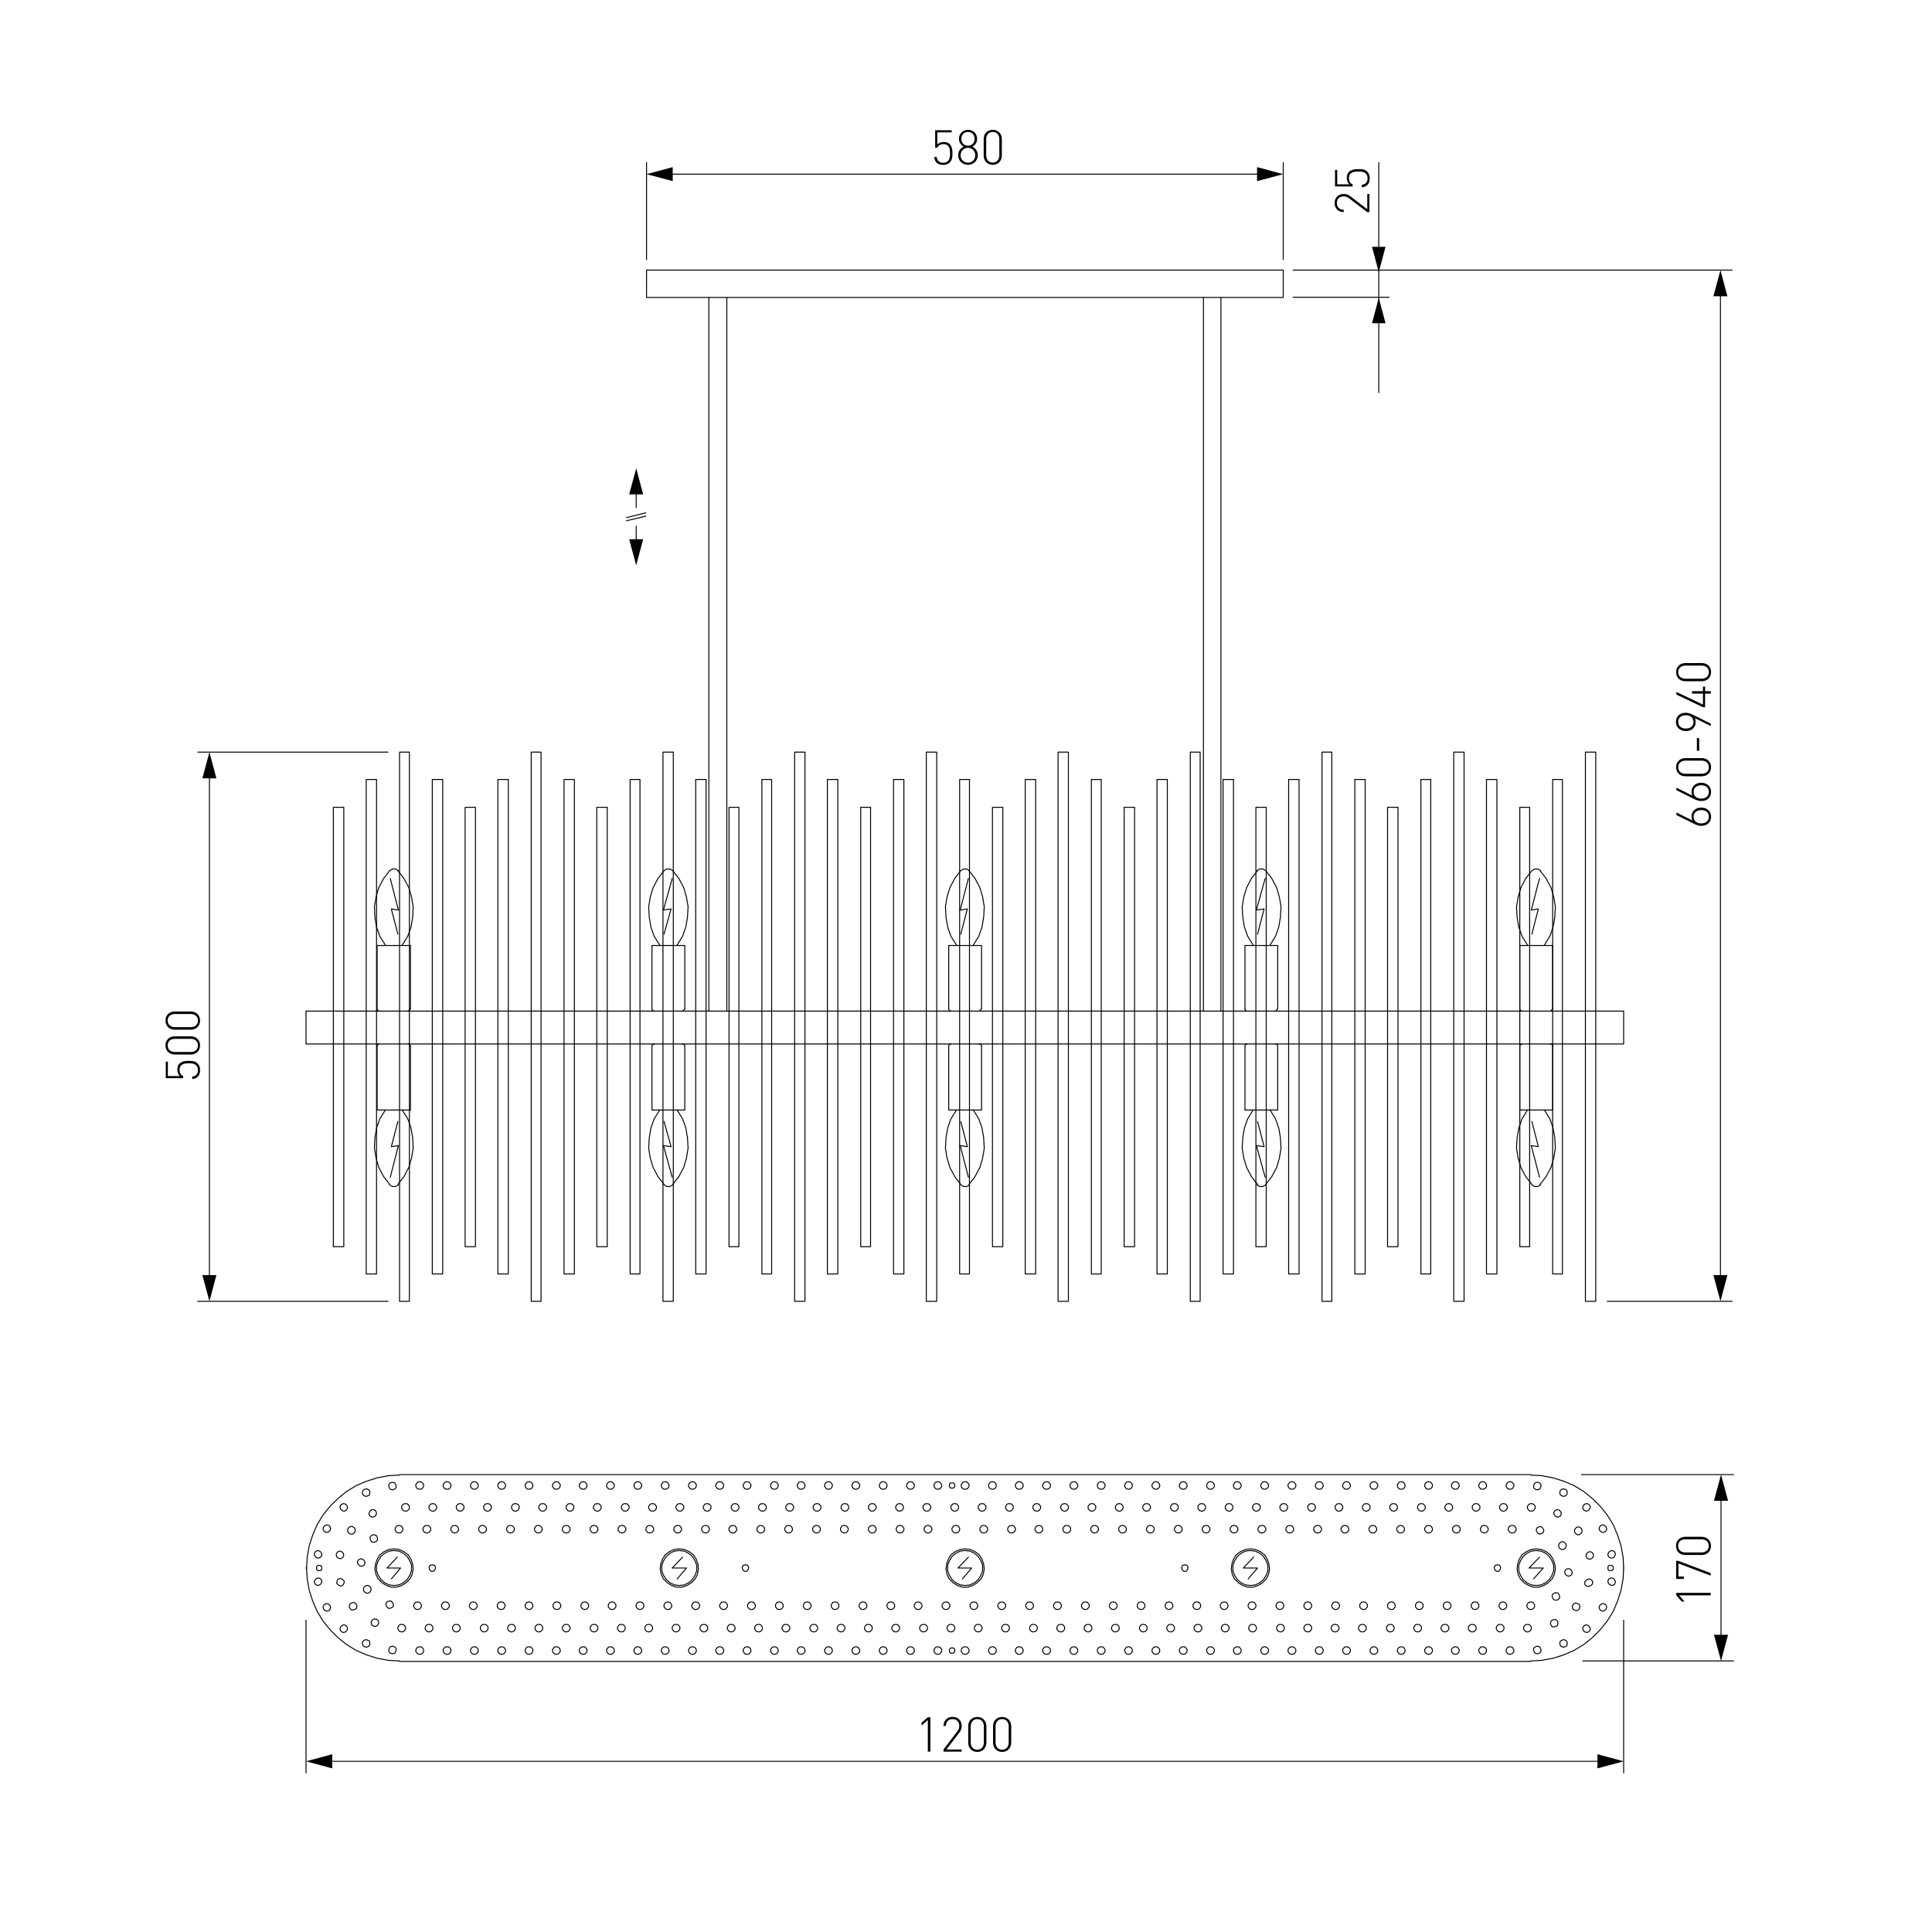 <?xml version="1.0" encoding="utf-8"?>
<!-- Generator: Adobe Illustrator 25.0.0, SVG Export Plug-In . SVG Version: 6.00 Build 0)  -->
<svg version="1.1" id="Слой_1" xmlns="http://www.w3.org/2000/svg" xmlns:xlink="http://www.w3.org/1999/xlink" x="0px" y="0px"
	 viewBox="0 0 2000 2000" style="enable-background:new 0 0 2000 2000;" xml:space="preserve">
<style type="text/css">
	.st0{fill:#FFFFFF;}
	.st1{fill:none;stroke:#000000;stroke-linecap:round;stroke-linejoin:round;stroke-miterlimit:10;}
	.st2{fill:none;stroke:#000000;stroke-linecap:round;stroke-linejoin:round;}
	.st3{fill:none;stroke:#020202;stroke-linecap:round;stroke-linejoin:round;}
	.st4{fill:#020202;}
	.st5{fill:none;stroke:#020202;stroke-linecap:round;stroke-linejoin:round;stroke-miterlimit:10;}
	.st6{fill:none;stroke:#212830;stroke-width:0;stroke-linecap:square;stroke-miterlimit:10;}
	.st7{fill:none;stroke:#000000;stroke-width:0;stroke-linecap:round;stroke-linejoin:round;stroke-miterlimit:10;}
	.st8{fill:none;stroke:#000000;stroke-width:0.775;stroke-linecap:round;stroke-linejoin:round;stroke-miterlimit:10;}
</style>
<g id="Слой_2">
	<rect y="0" class="st0" width="2000" height="2000"/>
</g>
<g>
	<g>
		<g>
			<line class="st3" x1="658.6" y1="544.8" x2="658.6" y2="563.2"/>
			<g>
				<polygon class="st4" points="651.3,558.2 658.6,585.3 665.8,558.2 				"/>
			</g>
		</g>
	</g>
	<g>
		<g>
			<line class="st3" x1="658.6" y1="525.3" x2="658.6" y2="506.9"/>
			<g>
				<polygon class="st4" points="665.8,511.8 658.6,484.7 651.3,511.8 				"/>
			</g>
		</g>
	</g>
	<g>
		<line class="st5" x1="648.6" y1="539.1" x2="668.5" y2="534.3"/>
		<line class="st5" x1="648.6" y1="535.8" x2="668.5" y2="530.9"/>
	</g>
</g>
<g>
	<g>
		<path d="M204.6,1100.9c1.7,1.7,2.5,4,2.5,6.9c0,3-0.8,5.3-2.4,6.8c-1.4,1.4-3.3,2.2-5.7,2.4v-2.5c3.8-0.5,5.9-2.5,5.9-6.7
			c0-2-0.6-3.8-1.8-4.9c-2.1-2.1-5.2-2.2-7.8-2.2c-4.4,0-9.4,0.8-9.4,6.7c0,3.2,1.3,5.7,3.7,6.5v2.2h-18V1099h2.2v14.9h12.4
			c-1.7-1.5-2.6-3.8-2.6-6.8c0-2.6,0.7-4.6,2.1-6c2.5-2.5,6.2-2.9,9.5-2.9C198.6,1098.2,202.1,1098.4,204.6,1100.9z"/>
		<path d="M207.1,1082.2c0,5.5-3.9,9.4-9.4,9.4h-17c-5.5,0-9.4-3.9-9.4-9.4c0-5.5,3.9-9.4,9.4-9.4h17
			C203.2,1072.8,207.1,1076.7,207.1,1082.2z M181,1075.4c-4.1,0-7.4,2.3-7.4,6.8c0,4.5,3.3,6.8,7.4,6.8h16.5c4.1,0,7.4-2.3,7.4-6.8
			c0-4.5-3.3-6.8-7.4-6.8H181z"/>
		<path d="M207.1,1056.5c0,5.5-3.9,9.4-9.4,9.4h-17c-5.5,0-9.4-3.9-9.4-9.4c0-5.5,3.9-9.4,9.4-9.4h17
			C203.2,1047.1,207.1,1051,207.1,1056.5z M181,1049.7c-4.1,0-7.4,2.3-7.4,6.8c0,4.5,3.3,6.8,7.4,6.8h16.5c4.1,0,7.4-2.3,7.4-6.8
			c0-4.5-3.3-6.8-7.4-6.8H181z"/>
	</g>
</g>
<line class="st1" x1="401.6" y1="778.6" x2="204.8" y2="778.6"/>
<line class="st1" x1="401.6" y1="1347.1" x2="204.8" y2="1347.1"/>
<g>
	<g>
		<line class="st2" x1="216.8" y1="800.7" x2="216.8" y2="1325"/>
		<g>
			<polygon points="209.5,805.7 216.8,778.6 224,805.7 			"/>
		</g>
		<g>
			<polygon points="209.5,1320 216.8,1347.1 224,1320 			"/>
		</g>
	</g>
</g>
<line class="st1" x1="1680.8" y1="1835.3" x2="1680.8" y2="1677.2"/>
<line class="st1" x1="316.8" y1="1835.3" x2="316.8" y2="1677.2"/>
<g>
	<g>
		<line class="st2" x1="1658.7" y1="1823.3" x2="339" y2="1823.3"/>
		<g>
			<polygon points="1653.7,1816 1680.8,1823.3 1653.7,1830.6 			"/>
		</g>
		<g>
			<polygon points="343.9,1816 316.8,1823.3 343.9,1830.6 			"/>
		</g>
	</g>
</g>
<g>
	<g>
		<path d="M960.5,1813.3v-32.7l-6.5,5.7v-3l6.5-5.6h2.6v35.6H960.5z"/>
		<path d="M976.7,1813.3v-2.2l14.3-18.8c1.4-1.8,2-3.5,2-5.6c0-4.2-2.5-7.1-6.9-7.1c-3.7,0-6.9,2.1-6.9,7.1h-2.5
			c0-5.3,3.6-9.4,9.4-9.4c5.7,0,9.4,3.8,9.4,9.4c0,2.7-0.6,4.5-2.4,6.9l-13.4,17.5h15.8v2.2H976.7z"/>
		<path d="M1011.7,1813.6c-5.5,0-9.4-4-9.4-9.5v-17.2c0-5.6,3.9-9.5,9.4-9.5s9.4,4,9.4,9.5v17.2
			C1021,1809.6,1017.2,1813.6,1011.7,1813.6z M1018.5,1787.1c0-4.2-2.4-7.5-6.8-7.5s-6.8,3.3-6.8,7.5v16.7c0,4.2,2.4,7.5,6.8,7.5
			s6.8-3.3,6.8-7.5V1787.1z"/>
		<path d="M1037.4,1813.6c-5.5,0-9.4-4-9.4-9.5v-17.2c0-5.6,3.9-9.5,9.4-9.5s9.4,4,9.4,9.5v17.2
			C1046.7,1809.6,1042.9,1813.6,1037.4,1813.6z M1044.2,1787.1c0-4.2-2.4-7.5-6.8-7.5s-6.8,3.3-6.8,7.5v16.7c0,4.2,2.4,7.5,6.8,7.5
			s6.8-3.3,6.8-7.5V1787.1z"/>
	</g>
</g>
<line class="st1" x1="1794.6" y1="1719.4" x2="1638.5" y2="1719.4"/>
<line class="st1" x1="1794.6" y1="1526.5" x2="1637.2" y2="1526.5"/>
<g>
	<g>
		<line class="st2" x1="1781.6" y1="1548.6" x2="1781.6" y2="1697.2"/>
		<g>
			<polygon points="1774.3,1553.6 1781.6,1526.5 1788.9,1553.6 			"/>
		</g>
		<g>
			<polygon points="1774.3,1692.3 1781.6,1719.4 1788.9,1692.3 			"/>
		</g>
	</g>
</g>
<g>
	<g>
		<path d="M1770.9,1651.5h-32.7l5.7,6.4h-3l-5.6-6.4v-2.6h35.6V1651.5z"/>
		<path d="M1770.9,1628.5v2.6l-33.4-12.6v13.5h5.6v2.5h-7.9v-18.7h2.2L1770.9,1628.5z"/>
		<path d="M1771.2,1600.3c0,5.5-4,9.4-9.5,9.4h-17.2c-5.6,0-9.5-3.8-9.5-9.4c0-5.5,4-9.4,9.5-9.4h17.2
			C1767.2,1591,1771.2,1594.8,1771.2,1600.3z M1744.7,1593.5c-4.2,0-7.5,2.3-7.5,6.8s3.3,6.8,7.5,6.8h16.7c4.2,0,7.5-2.4,7.5-6.8
			s-3.3-6.8-7.5-6.8H1744.7z"/>
	</g>
</g>
<line class="st1" x1="1793" y1="1347.1" x2="1663.9" y2="1347.1"/>
<line class="st1" x1="1793" y1="279.6" x2="1338.7" y2="279.6"/>
<g>
	<g>
		<line class="st2" x1="1781" y1="301.8" x2="1781" y2="1325"/>
		<g>
			<polygon points="1773.7,306.7 1781,279.6 1788.2,306.7 			"/>
		</g>
		<g>
			<polygon points="1773.7,1320 1781,1347.1 1788.2,1320 			"/>
		</g>
	</g>
</g>
<g>
	<g>
		<path d="M1771.3,845.4c0,6-4.2,9.5-10,9.5c-2.3,0-4.4-0.5-7.4-2l-18.5-9.2v-2.6l16.5,8.2c-0.5-1.2-0.8-2.6-0.8-4.1
			c0-5.8,4.4-9.2,10-9.2C1766.6,836,1771.3,839.4,1771.3,845.4z M1753.2,845.5c0,4.2,3.1,6.9,7.9,6.9s7.9-2.6,7.9-6.9
			s-3.1-6.9-7.9-6.9C1756.9,838.6,1753.2,840.9,1753.2,845.5z"/>
		<path d="M1771.3,819.7c0,6-4.2,9.5-10,9.5c-2.3,0-4.4-0.5-7.4-2l-18.5-9.2v-2.6l16.5,8.2c-0.5-1.2-0.8-2.6-0.8-4.1
			c0-5.8,4.4-9.2,10-9.2C1766.6,810.3,1771.3,813.7,1771.3,819.7z M1753.2,819.8c0,4.2,3.1,6.9,7.9,6.9s7.9-2.6,7.9-6.9
			s-3.1-6.9-7.9-6.9C1756.9,812.9,1753.2,815.2,1753.2,819.8z"/>
		<path d="M1771.3,794.2c0,5.5-4,9.4-9.5,9.4h-17.2c-5.6,0-9.5-3.9-9.5-9.4c0-5.5,4-9.4,9.5-9.4h17.2
			C1767.3,784.8,1771.3,788.7,1771.3,794.2z M1744.8,787.4c-4.2,0-7.5,2.4-7.5,6.8c0,4.5,3.3,6.8,7.5,6.8h16.7
			c4.2,0,7.5-2.4,7.5-6.8c0-4.5-3.3-6.8-7.5-6.8H1744.8z"/>
		<path d="M1759,777.2h-2.4v-13.1h2.4V777.2z"/>
		<path d="M1752.5,739.9l18.5,9.2v2.5l-16.5-8.2c0.6,1.2,0.8,2.6,0.8,4.2c0,5.9-4.4,9.2-10,9.2c-5.7,0-10.4-3.4-10.4-9.4
			s4.2-9.5,10-9.5C1747.4,737.9,1749.5,738.4,1752.5,739.9z M1737.3,747.3c0,4.2,3.1,6.9,7.9,6.9c4.2,0,7.9-2.3,7.9-6.9
			c0-4.2-3.1-6.9-7.9-6.9C1740.4,740.4,1737.3,743.1,1737.3,747.3z"/>
		<path d="M1765.1,715.5h5.9v2.5h-5.9v14.1h-2.2l-27.5-13.1v-2.7l27.5,13.1v-11.4h-11.3v-2.5h11.3v-4.8h2.2V715.5z"/>
		<path d="M1771.3,695.8c0,5.5-4,9.4-9.5,9.4h-17.2c-5.6,0-9.5-3.9-9.5-9.4c0-5.5,4-9.4,9.5-9.4h17.2
			C1767.3,686.4,1771.3,690.3,1771.3,695.8z M1744.8,689c-4.2,0-7.5,2.4-7.5,6.8s3.3,6.8,7.5,6.8h16.7c4.2,0,7.5-2.3,7.5-6.8
			s-3.3-6.8-7.5-6.8H1744.8z"/>
	</g>
</g>
<line class="st1" x1="669.3" y1="168.3" x2="669.3" y2="268.7"/>
<line class="st1" x1="1328.4" y1="168.3" x2="1328.4" y2="268.6"/>
<g>
	<g>
		<line class="st2" x1="691.4" y1="180.3" x2="1306.2" y2="180.3"/>
		<g>
			<polygon points="696.4,187.5 669.3,180.3 696.4,173 			"/>
		</g>
		<g>
			<polygon points="1301.3,187.5 1328.4,180.3 1301.3,173 			"/>
		</g>
	</g>
</g>
<g>
	<g>
		<path d="M983.3,168.1c-1.7,1.7-4,2.6-6.9,2.6c-3,0-5.3-0.8-6.9-2.4c-1.4-1.4-2.2-3.4-2.4-5.8h2.6c0.5,3.8,2.5,6,6.7,6
			c2,0,3.8-0.7,4.9-1.8c2.1-2.1,2.2-5.3,2.2-8c0-4.5-0.9-9.5-6.7-9.5c-3.2,0-5.7,1.4-6.5,3.8h-2.2v-18.2h17.1v2.2h-14.9v12.6
			c1.6-1.8,3.8-2.6,6.8-2.6c2.6,0,4.6,0.7,6,2.1c2.5,2.6,2.9,6.3,2.9,9.6C986,162,985.8,165.5,983.3,168.1z"/>
		<path d="M1002,170.6c-5.7,0-10.1-4.2-10.1-9.9c0-4.2,2.2-7.1,5.7-8.9c-3.2-1.8-4.9-4.5-4.9-8.1c0-5.2,3.9-9.3,9.4-9.3
			c5.6,0,9.4,4.1,9.4,9.3c0,3.7-1.6,6.4-4.9,8.1c3.4,1.8,5.6,4.8,5.6,8.9C1012.2,166.4,1007.8,170.6,1002,170.6z M1002,153
			c-4.3,0-7.6,3.4-7.6,7.7c0,4.4,3.3,7.7,7.6,7.7c4.3,0,7.6-3.2,7.6-7.7C1009.6,156.3,1006.3,153,1002,153z M1002,136.6
			c-4,0-6.8,2.9-6.8,7.1s2.8,7.1,6.8,7.1c4.1,0,6.9-2.9,6.9-7.1S1006.1,136.6,1002,136.6z"/>
		<path d="M1027.7,170.6c-5.5,0-9.4-4-9.4-9.5v-17.2c0-5.6,3.8-9.5,9.4-9.5c5.5,0,9.4,4,9.4,9.5v17.2
			C1037.1,166.6,1033.2,170.6,1027.7,170.6z M1034.5,144.1c0-4.2-2.3-7.5-6.8-7.5s-6.8,3.3-6.8,7.5v16.7c0,4.2,2.4,7.5,6.8,7.5
			s6.8-3.3,6.8-7.5V144.1z"/>
	</g>
</g>
<g id="LINE_7_">
	<line class="st1" x1="1338.7" y1="307.7" x2="1438" y2="307.7"/>
</g>
<g>
	<g>
		<polygon points="1434.3,334.6 1427.3,308.4 1420.3,334.6 		"/>
	</g>
</g>
<g>
	<g>
		<polygon points="1420.3,255.5 1427.3,281.7 1434.3,255.5 		"/>
	</g>
</g>
<line class="st1" x1="1427.3" y1="406.5" x2="1427.3" y2="168.3"/>
<g>
	<g>
		<path d="M1417.6,219.6h-2.2l-18.8-14.3c-1.8-1.4-3.5-2-5.6-2c-4.2,0-7.1,2.5-7.1,6.9c0,3.7,2.1,6.9,7.1,6.9v2.5
			c-5.3,0-9.4-3.6-9.4-9.4c0-5.7,3.8-9.4,9.4-9.4c2.7,0,4.5,0.6,6.9,2.4l17.5,13.4v-15.8h2.2V219.6z"/>
		<path d="M1415.4,177.7c1.7,1.7,2.5,4,2.5,6.9c0,3-0.8,5.3-2.4,6.9c-1.4,1.4-3.4,2.2-5.8,2.4v-2.6c3.8-0.5,6-2.5,6-6.7
			c0-2-0.6-3.8-1.8-4.9c-2.1-2.1-5.2-2.1-8-2.1c-4.5,0-9.5,0.8-9.5,6.7c0,3.2,1.4,5.7,3.8,6.5v2.2H1382v-17.1h2.3v14.9h12.6
			c-1.8-1.6-2.7-3.8-2.7-6.8c0-2.6,0.7-4.6,2.2-6c2.5-2.5,6.2-2.9,9.6-2.9C1409.4,174.9,1412.9,175.1,1415.4,177.7z"/>
	</g>
</g>
<polyline class="st1" points="316.8,1046.7 1680.8,1046.7 1680.8,1080.7 316.8,1080.7 316.8,1046.7 "/>
<polyline class="st1" points="549.9,778.6 560.1,778.6 560.1,1347.1 549.9,1347.1 549.9,778.6 "/>
<polyline class="st1" points="583.9,806.9 594.6,806.9 594.6,1318.8 583.9,1318.8 583.9,806.9 "/>
<polyline class="st1" points="617.8,835.7 628.6,835.7 628.6,1290.6 617.8,1290.6 617.8,835.7 "/>
<polyline class="st1" points="697,778.6 686.3,778.6 686.3,1347.1 697,1347.1 697,778.6 "/>
<polyline class="st1" points="662.5,806.9 652.3,806.9 652.3,1318.8 662.5,1318.8 662.5,806.9 "/>
<polyline class="st1" points="764.9,835.7 754.7,835.7 754.7,1290.6 764.9,1290.6 764.9,835.7 "/>
<polyline class="st1" points="720.2,806.9 730.9,806.9 730.9,1318.8 720.2,1318.8 720.2,806.9 "/>
<polyline class="st1" points="822.6,778.6 833.3,778.6 833.3,1347.1 822.6,1347.1 822.6,778.6 "/>
<polyline class="st1" points="798.8,806.9 788.7,806.9 788.7,1318.8 798.8,1318.8 798.8,806.9 "/>
<polyline class="st1" points="891,835.7 901.2,835.7 901.2,1290.6 891,1290.6 891,835.7 "/>
<polyline class="st1" points="856.5,806.9 867.3,806.9 867.3,1318.8 856.5,1318.8 856.5,806.9 "/>
<polyline class="st1" points="969.7,778.6 958.9,778.6 958.9,1347.1 969.7,1347.1 969.7,778.6 "/>
<polyline class="st1" points="935.7,806.9 925,806.9 925,1318.8 935.7,1318.8 935.7,806.9 "/>
<polyline class="st1" points="1038.1,835.7 1027.4,835.7 1027.4,1290.6 1038.1,1290.6 1038.1,835.7 "/>
<polyline class="st1" points="993.4,806.9 1003.6,806.9 1003.6,1318.8 993.4,1318.8 993.4,806.9 "/>
<polyline class="st1" points="1095.3,778.6 1106,778.6 1106,1347.1 1095.3,1347.1 1095.3,778.6 "/>
<polyline class="st1" points="1072.1,806.9 1061.3,806.9 1061.3,1318.8 1072.1,1318.8 1072.1,806.9 "/>
<polyline class="st1" points="1163.7,835.7 1174.5,835.7 1174.5,1290.6 1163.7,1290.6 1163.7,835.7 "/>
<polyline class="st1" points="1129.8,806.9 1140,806.9 1140,1318.8 1129.8,1318.8 1129.8,806.9 "/>
<polyline class="st1" points="1242.4,778.6 1232.2,778.6 1232.2,1347.1 1242.4,1347.1 1242.4,778.6 "/>
<polyline class="st1" points="1208.4,806.9 1197.7,806.9 1197.7,1318.8 1208.4,1318.8 1208.4,806.9 "/>
<polyline class="st1" points="1310.8,835.7 1300.1,835.7 1300.1,1290.6 1310.8,1290.6 1310.8,835.7 "/>
<polyline class="st1" points="1266.1,806.9 1276.9,806.9 1276.9,1318.8 1266.1,1318.8 1266.1,806.9 "/>
<polyline class="st1" points="1368.5,778.6 1378.7,778.6 1378.7,1347.1 1368.5,1347.1 1368.5,778.6 "/>
<polyline class="st1" points="1344.8,806.9 1334,806.9 1334,1318.8 1344.8,1318.8 1344.8,806.9 "/>
<polyline class="st1" points="1436.4,835.7 1447.2,835.7 1447.2,1290.6 1436.4,1290.6 1436.4,835.7 "/>
<polyline class="st1" points="1402.5,806.9 1413.2,806.9 1413.2,1318.8 1402.5,1318.8 1402.5,806.9 "/>
<line class="st1" x1="674.9" y1="1149.1" x2="674.9" y2="1082.9"/>
<polyline class="st1" points="677.2,1080.7 675.5,1081.2 674.9,1082.9 "/>
<polyline class="st1" points="708.9,1082.9 708.3,1081.2 706.6,1080.7 "/>
<polyline class="st1" points="708.9,1082.9 708.9,1149.1 674.9,1149.1 "/>
<line class="st1" x1="1288.8" y1="1149.1" x2="1288.8" y2="1082.9"/>
<polyline class="st1" points="1291,1080.7 1289.3,1081.2 1288.8,1082.9 "/>
<polyline class="st1" points="1322.7,1082.9 1322.1,1081.2 1320.4,1080.7 "/>
<polyline class="st1" points="1322.7,1082.9 1322.7,1149.1 1288.8,1149.1 "/>
<line class="st1" x1="674.9" y1="978.8" x2="674.9" y2="1044.5"/>
<polyline class="st1" points="674.9,1044.5 675.5,1046.2 677.2,1046.7 "/>
<line class="st1" x1="706.6" y1="1046.7" x2="708.9" y2="1044.5"/>
<polyline class="st1" points="708.9,1044.5 708.9,978.8 674.9,978.8 "/>
<line class="st1" x1="1288.8" y1="978.8" x2="1288.8" y2="1044.5"/>
<polyline class="st1" points="1288.8,1044.5 1289.3,1046.2 1291,1046.7 "/>
<line class="st1" x1="1320.4" y1="1046.7" x2="1322.7" y2="1044.5"/>
<polyline class="st1" points="1322.7,1044.5 1322.7,978.8 1288.8,978.8 "/>
<line class="st1" x1="752.4" y1="1046.7" x2="752.4" y2="307.9"/>
<line class="st1" x1="733.8" y1="1046.7" x2="733.8" y2="307.9"/>
<line class="st1" x1="1245.8" y1="1046.7" x2="1245.8" y2="307.9"/>
<line class="st1" x1="1263.9" y1="1046.7" x2="1263.9" y2="307.9"/>
<polyline class="st1" points="1515.6,778.6 1504.9,778.6 1504.9,1347.1 1515.6,1347.1 1515.6,778.6 "/>
<polyline class="st1" points="1481.1,806.9 1470.9,806.9 1470.9,1318.8 1481.1,1318.8 1481.1,806.9 "/>
<polyline class="st1" points="1583.5,835.7 1573.3,835.7 1573.3,1290.6 1583.5,1290.6 1583.5,835.7 "/>
<polyline class="st1" points="1538.8,806.9 1549.6,806.9 1549.6,1318.8 1538.8,1318.8 1538.8,806.9 "/>
<polyline class="st1" points="1641.2,778.6 1651.9,778.6 1651.9,1347.1 1641.2,1347.1 1641.2,778.6 "/>
<polyline class="st1" points="1617.4,806.9 1607.3,806.9 1607.3,1318.8 1617.4,1318.8 1617.4,806.9 "/>
<polyline class="st1" points="526.2,806.9 515.4,806.9 515.4,1318.8 526.2,1318.8 526.2,806.9 "/>
<polyline class="st1" points="492.2,835.7 481.5,835.7 481.5,1290.6 492.2,1290.6 492.2,835.7 "/>
<polyline class="st1" points="413.6,778.6 423.8,778.6 423.8,1347.1 413.6,1347.1 413.6,778.6 "/>
<polyline class="st1" points="447.5,806.9 458.3,806.9 458.3,1318.8 447.5,1318.8 447.5,806.9 "/>
<polyline class="st1" points="389.8,806.9 379.1,806.9 379.1,1318.8 389.8,1318.8 389.8,806.9 "/>
<polyline class="st1" points="345.1,835.7 355.9,835.7 355.9,1290.6 345.1,1290.6 345.1,835.7 "/>
<polyline class="st1" points="1680.8,1623.2 1680.2,1611.9 1678,1600 1674.6,1589.3 1670.1,1578.5 1663.8,1568.3 1656.5,1559.3 
	1648.6,1551.4 1639.5,1544 1629.3,1537.8 1618.6,1533.3 1607.8,1529.9 1595.9,1527.6 1584.6,1527 "/>
<line class="st1" x1="1680.8" y1="1623.2" x2="1680.8" y2="1623.2"/>
<polyline class="st1" points="1584.6,1719.4 1595.9,1718.8 1607.8,1716.6 1618.6,1713.2 1629.3,1708.6 1639.5,1702.4 1648.6,1695.1 
	1656.5,1687.1 1663.8,1678.1 1670.1,1667.9 1674.6,1657.2 1678,1646.4 1680.2,1634.5 1680.8,1623.2 "/>
<line class="st1" x1="1584.6" y1="1719.9" x2="413.6" y2="1719.9"/>
<polyline class="st1" points="317.4,1623.2 318,1634.5 320.2,1646.4 323.6,1657.2 328.2,1667.9 334.4,1678.1 341.7,1687.1 
	349.7,1695.1 358.7,1702.4 368.9,1708.6 379.6,1713.2 390.4,1716.6 402.3,1718.8 413.6,1719.4 "/>
<line class="st1" x1="316.8" y1="1623.2" x2="316.8" y2="1623.2"/>
<polyline class="st1" points="413.6,1527 402.3,1527.6 390.4,1529.9 379.6,1533.3 368.9,1537.8 358.7,1544 349.7,1551.4 
	341.7,1559.3 334.4,1568.3 328.2,1578.5 323.6,1589.3 320.2,1600 318,1611.9 317.4,1623.2 "/>
<line class="st1" x1="413.6" y1="1526.5" x2="1584.6" y2="1526.5"/>
<polyline class="st1" points="434.5,1533.8 432.2,1534.4 430.5,1536.7 430.5,1538.9 432.2,1541.2 434.5,1541.7 436.8,1541.2 
	438.5,1538.9 438.5,1536.7 436.8,1534.4 434.5,1533.8 "/>
<polyline class="st1" points="462.8,1533.8 460.5,1534.4 458.8,1536.7 458.8,1538.9 460.5,1541.2 462.8,1541.7 465.1,1541.2 
	466.8,1538.9 466.8,1536.7 465.1,1534.4 462.8,1533.8 "/>
<polyline class="st1" points="491.1,1533.8 488.8,1534.4 487.1,1536.7 487.1,1538.9 488.8,1541.2 491.1,1541.7 493.3,1541.2 
	495,1538.9 495,1536.7 493.3,1534.4 491.1,1533.8 "/>
<polyline class="st1" points="519.4,1533.8 517.1,1534.4 515.4,1536.7 515.4,1538.9 517.1,1541.2 519.4,1541.7 521.6,1541.2 
	523.3,1538.9 523.3,1536.7 521.6,1534.4 519.4,1533.8 "/>
<polyline class="st1" points="547.7,1533.8 545.4,1534.4 543.7,1536.7 543.7,1538.9 545.4,1541.2 547.7,1541.7 549.9,1541.2 
	551.6,1538.9 551.6,1536.7 549.9,1534.4 547.7,1533.8 "/>
<polyline class="st1" points="575.9,1533.8 573.7,1534.4 572,1536.7 572,1538.9 573.7,1541.2 575.9,1541.7 578.2,1541.2 
	579.9,1538.9 579.9,1536.7 578.2,1534.4 575.9,1533.8 "/>
<polyline class="st1" points="603.7,1533.8 601.4,1534.4 599.7,1536.7 599.7,1538.9 601.4,1541.2 603.7,1541.7 605.9,1541.2 
	607.6,1538.9 607.6,1536.7 605.9,1534.4 603.7,1533.8 "/>
<polyline class="st1" points="631.9,1533.8 629.7,1534.4 628,1536.7 628,1538.9 629.7,1541.2 631.9,1541.7 634.2,1541.2 
	635.9,1538.9 635.9,1536.7 634.2,1534.4 631.9,1533.8 "/>
<polyline class="st1" points="660.2,1533.8 658,1534.4 656.3,1536.7 656.3,1538.9 658,1541.2 660.2,1541.7 662.5,1541.2 
	664.2,1538.9 664.2,1536.7 662.5,1534.4 660.2,1533.8 "/>
<polyline class="st1" points="688.5,1533.8 686.3,1534.4 684.6,1536.7 684.6,1538.9 686.3,1541.2 688.5,1541.7 690.8,1541.2 
	692.5,1538.9 692.5,1536.7 690.8,1534.4 688.5,1533.8 "/>
<polyline class="st1" points="716.8,1533.8 714.5,1534.4 712.8,1536.7 712.8,1538.9 714.5,1541.2 716.8,1541.7 719.1,1541.2 
	720.8,1538.9 720.8,1536.7 719.1,1534.4 716.8,1533.8 "/>
<polyline class="st1" points="745.1,1533.8 742.8,1534.4 741.1,1536.7 741.1,1538.9 742.8,1541.2 745.1,1541.7 747.4,1541.2 
	749.1,1538.9 749.1,1536.7 747.4,1534.4 745.1,1533.8 "/>
<polyline class="st1" points="773.4,1533.8 771.1,1534.4 769.4,1536.7 769.4,1538.9 771.1,1541.2 773.4,1541.7 775.6,1541.2 
	777.3,1538.9 777.3,1536.7 775.6,1534.4 773.4,1533.8 "/>
<polyline class="st1" points="801.7,1533.8 799.4,1534.4 797.7,1536.7 797.7,1538.9 799.4,1541.2 801.7,1541.7 803.9,1541.2 
	805.6,1538.9 805.6,1536.7 803.9,1534.4 801.7,1533.8 "/>
<polyline class="st1" points="829.4,1533.8 827.1,1534.4 825.4,1536.7 825.4,1538.9 827.1,1541.2 829.4,1541.7 831.6,1541.2 
	833.3,1538.9 833.3,1536.7 831.6,1534.4 829.4,1533.8 "/>
<polyline class="st1" points="857.7,1533.8 855.4,1534.4 853.7,1536.7 853.7,1538.9 855.4,1541.2 857.7,1541.7 859.9,1541.2 
	861.6,1538.9 861.6,1536.7 859.9,1534.4 857.7,1533.8 "/>
<polyline class="st1" points="886,1533.8 883.7,1534.4 882,1536.7 882,1538.9 883.7,1541.2 886,1541.7 888.2,1541.2 889.9,1538.9 
	889.9,1536.7 888.2,1534.4 886,1533.8 "/>
<polyline class="st1" points="914.2,1533.8 912,1534.4 910.3,1536.7 910.3,1538.9 912,1541.2 914.2,1541.7 916.5,1541.2 
	918.2,1538.9 918.2,1536.7 916.5,1534.4 914.2,1533.8 "/>
<polyline class="st1" points="942.5,1533.8 940.3,1534.4 938.6,1536.7 938.6,1538.9 940.3,1541.2 942.5,1541.7 944.8,1541.2 
	946.5,1538.9 946.5,1536.7 944.8,1534.4 942.5,1533.8 "/>
<polyline class="st1" points="970.8,1533.8 968.6,1534.4 966.9,1536.7 966.9,1538.9 968.6,1541.2 970.8,1541.7 973.1,1541.2 
	974.8,1538.9 974.8,1536.7 973.1,1534.4 970.8,1533.8 "/>
<polyline class="st1" points="999.1,1533.8 996.8,1534.4 995.1,1536.7 995.1,1538.9 996.8,1541.2 999.1,1541.7 1001.4,1541.2 
	1003.1,1538.9 1003.1,1536.7 1001.4,1534.4 999.1,1533.8 "/>
<polyline class="st1" points="1027.4,1533.8 1025.1,1534.4 1023.4,1536.7 1023.4,1538.9 1025.1,1541.2 1027.4,1541.7 1029.7,1541.2 
	1031.3,1538.9 1031.3,1536.7 1029.7,1534.4 1027.4,1533.8 "/>
<polyline class="st1" points="1055.1,1533.8 1052.8,1534.4 1051.1,1536.7 1051.1,1538.9 1052.8,1541.2 1055.1,1541.7 1057.4,1541.2 
	1059.1,1538.9 1059.1,1536.7 1057.4,1534.4 1055.1,1533.8 "/>
<polyline class="st1" points="1083.4,1533.8 1081.1,1534.4 1079.4,1536.7 1079.4,1538.9 1081.1,1541.2 1083.4,1541.7 1085.7,1541.2 
	1087.4,1538.9 1087.4,1536.7 1085.7,1534.4 1083.4,1533.8 "/>
<polyline class="st1" points="1111.7,1533.8 1109.4,1534.4 1107.7,1536.7 1107.7,1538.9 1109.4,1541.2 1111.7,1541.7 1113.9,1541.2 
	1115.6,1538.9 1115.6,1536.7 1113.9,1534.4 1111.7,1533.8 "/>
<polyline class="st1" points="1140,1533.8 1137.7,1534.4 1136,1536.7 1136,1538.9 1137.7,1541.2 1140,1541.7 1142.2,1541.2 
	1143.9,1538.9 1143.9,1536.7 1142.2,1534.4 1140,1533.8 "/>
<polyline class="st1" points="1168.3,1533.8 1166,1534.4 1164.3,1536.7 1164.3,1538.9 1166,1541.2 1168.3,1541.7 1170.5,1541.2 
	1172.2,1538.9 1172.2,1536.7 1170.5,1534.4 1168.3,1533.8 "/>
<polyline class="st1" points="1196.5,1533.8 1194.3,1534.4 1192.6,1536.7 1192.6,1538.9 1194.3,1541.2 1196.5,1541.7 1198.8,1541.2 
	1200.5,1538.9 1200.5,1536.7 1198.8,1534.4 1196.5,1533.8 "/>
<polyline class="st1" points="1224.8,1533.8 1222.6,1534.4 1220.9,1536.7 1220.9,1538.9 1222.6,1541.2 1224.8,1541.7 1227.1,1541.2 
	1228.8,1538.9 1228.8,1536.7 1227.1,1534.4 1224.8,1533.8 "/>
<polyline class="st1" points="1253.1,1533.8 1250.8,1534.4 1249.2,1536.7 1249.2,1538.9 1250.8,1541.2 1253.1,1541.7 1255.4,1541.2 
	1257.1,1538.9 1257.1,1536.7 1255.4,1534.4 1253.1,1533.8 "/>
<polyline class="st1" points="1280.8,1533.8 1278.6,1534.4 1276.9,1536.7 1276.9,1538.9 1278.6,1541.2 1280.8,1541.7 1283.1,1541.2 
	1284.8,1538.9 1284.8,1536.7 1283.1,1534.4 1280.8,1533.8 "/>
<polyline class="st1" points="1309.1,1533.8 1306.9,1534.4 1305.2,1536.7 1305.2,1538.9 1306.9,1541.2 1309.1,1541.7 1311.4,1541.2 
	1313.1,1538.9 1313.1,1536.7 1311.4,1534.4 1309.1,1533.8 "/>
<polyline class="st1" points="1337.4,1533.8 1335.1,1534.4 1333.4,1536.7 1333.4,1538.9 1335.1,1541.2 1337.4,1541.7 1339.7,1541.2 
	1341.4,1538.9 1341.4,1536.7 1339.7,1534.4 1337.4,1533.8 "/>
<polyline class="st1" points="1365.7,1533.8 1363.4,1534.4 1361.7,1536.7 1361.7,1538.9 1363.4,1541.2 1365.7,1541.7 1368,1541.2 
	1369.7,1538.9 1369.7,1536.7 1368,1534.4 1365.7,1533.8 "/>
<polyline class="st1" points="1394,1533.8 1391.7,1534.4 1390,1536.7 1390,1538.9 1391.7,1541.2 1394,1541.7 1396.2,1541.2 
	1397.9,1538.9 1397.9,1536.7 1396.2,1534.4 1394,1533.8 "/>
<polyline class="st1" points="1422.3,1533.8 1420,1534.4 1418.3,1536.7 1418.3,1538.9 1420,1541.2 1422.3,1541.7 1424.5,1541.2 
	1426.2,1538.9 1426.2,1536.7 1424.5,1534.4 1422.3,1533.8 "/>
<polyline class="st1" points="1450.6,1533.8 1448.3,1534.4 1446.6,1536.7 1446.6,1538.9 1448.3,1541.2 1450.6,1541.7 1452.8,1541.2 
	1454.5,1538.9 1454.5,1536.7 1452.8,1534.4 1450.6,1533.8 "/>
<polyline class="st1" points="1478.8,1533.8 1476.6,1534.4 1474.9,1536.7 1474.9,1538.9 1476.6,1541.2 1478.8,1541.7 1481.1,1541.2 
	1482.8,1538.9 1482.8,1536.7 1481.1,1534.4 1478.8,1533.8 "/>
<polyline class="st1" points="1506.6,1533.8 1504.3,1534.4 1502.6,1536.7 1502.6,1538.9 1504.3,1541.2 1506.6,1541.7 1508.8,1541.2 
	1510.5,1538.9 1510.5,1536.7 1508.8,1534.4 1506.6,1533.8 "/>
<polyline class="st1" points="1534.8,1533.8 1532.6,1534.4 1530.9,1536.7 1530.9,1538.9 1532.6,1541.2 1534.8,1541.7 1537.1,1541.2 
	1538.8,1538.9 1538.8,1536.7 1537.1,1534.4 1534.8,1533.8 "/>
<polyline class="st1" points="1563.1,1533.8 1560.9,1534.4 1559.2,1536.7 1559.2,1538.9 1560.9,1541.2 1563.1,1541.7 1565.4,1541.2 
	1567.1,1538.9 1567.1,1536.7 1565.4,1534.4 1563.1,1533.8 "/>
<polyline class="st1" points="1620.3,1541.7 1618,1541.2 1615.7,1542.3 1614.6,1544.6 1615.2,1547.4 1616.9,1548.5 1619.1,1549.1 
	1621.4,1548 1622.5,1545.7 1622,1542.9 1620.3,1541.7 "/>
<polyline class="st1" points="1645.2,1557.6 1642.9,1556.5 1640.6,1557 1638.9,1558.7 1638.4,1561 1639.5,1563.2 1641.8,1564.4 
	1644,1563.8 1645.7,1562.1 1646.3,1559.8 1645.2,1557.6 "/>
<polyline class="st1" points="1662.7,1580.8 1661,1579.1 1658.7,1578.5 1656.5,1579.6 1655.3,1581.9 1655.9,1584.2 1657.6,1585.9 
	1659.9,1586.4 1662.1,1585.3 1663.3,1583 1662.7,1580.8 "/>
<polyline class="st1" points="1672.3,1608.5 1671.2,1606.2 1668.9,1605.1 1666.7,1605.7 1665,1607.4 1664.4,1609.6 1665.5,1611.9 
	1667.8,1613 1670.1,1612.5 1671.7,1610.8 1672.3,1608.5 "/>
<polyline class="st1" points="1672.3,1637.9 1671.7,1635.7 1670.1,1634 1667.8,1633.4 1665.5,1634.5 1664.4,1636.8 1665,1639 
	1666.7,1640.7 1668.9,1641.3 1671.2,1640.2 1672.3,1637.9 "/>
<polyline class="st1" points="1662.7,1665.6 1663.3,1663.4 1662.1,1661.1 1659.9,1660 1657.6,1660.5 1655.9,1662.2 1655.3,1664.5 
	1656.5,1666.8 1658.7,1667.9 1661,1667.3 1662.7,1665.6 "/>
<polyline class="st1" points="1645.2,1688.8 1646.3,1686.6 1645.7,1684.3 1644,1682.6 1641.8,1682 1639.5,1683.2 1638.4,1685.4 
	1638.9,1687.7 1640.6,1689.4 1642.9,1690 1645.2,1688.8 "/>
<polyline class="st1" points="1620.3,1704.7 1622,1703.5 1622.5,1700.7 1621.4,1698.4 1619.1,1697.3 1616.9,1697.9 1615.2,1699 
	1614.6,1701.8 1615.7,1704.1 1618,1705.2 1620.3,1704.7 "/>
<polyline class="st1" points="1592,1712 1594.2,1710.9 1595.4,1709.2 1594.8,1706.4 1593.7,1704.7 1590.8,1704.1 1588.6,1705.2 
	1587.5,1706.9 1588,1709.8 1589.2,1711.5 1592,1712 "/>
<polyline class="st1" points="1590.8,1542.3 1593.7,1541.7 1594.8,1540 1595.4,1537.2 1594.2,1535.5 1592,1534.4 1589.2,1535 
	1588,1536.7 1587.5,1539.5 1588.6,1541.2 1590.8,1542.3 "/>
<polyline class="st1" points="380.8,1548.5 382.5,1547.4 383,1544.6 381.9,1542.3 379.6,1541.2 377.4,1541.7 375.7,1542.9 
	375.1,1545.7 376.2,1548 378.5,1549.1 380.8,1548.5 "/>
<polyline class="st1" points="358.7,1563.2 359.8,1561 359.3,1558.7 357.6,1557 355.3,1556.5 353,1557.6 351.9,1559.8 352.5,1562.1 
	354.2,1563.8 356.4,1564.4 358.7,1563.2 "/>
<polyline class="st1" points="341.7,1584.2 342.3,1581.9 341.2,1579.6 338.9,1578.5 336.6,1579.1 334.9,1580.8 334.4,1583 
	335.5,1585.3 337.8,1586.4 340,1585.9 341.7,1584.2 "/>
<polyline class="st1" points="333.2,1609.6 332.7,1607.4 331,1605.7 328.7,1605.1 326.5,1606.2 325.3,1608.5 325.9,1610.8 
	327.6,1612.5 329.8,1613 332.1,1611.9 333.2,1609.6 "/>
<polyline class="st1" points="333.2,1636.8 332.1,1634.5 329.8,1633.4 327.6,1634 325.9,1635.7 325.3,1637.9 326.5,1640.2 
	328.7,1641.3 331,1640.7 332.7,1639 333.2,1636.8 "/>
<polyline class="st1" points="341.7,1662.2 340,1660.5 337.8,1660 335.5,1661.1 334.4,1663.4 334.9,1665.6 336.6,1667.3 
	338.9,1667.9 341.2,1666.8 342.3,1664.5 341.7,1662.2 "/>
<polyline class="st1" points="358.7,1683.2 356.4,1682 354.2,1682.6 352.5,1684.3 351.9,1686.6 353,1688.8 355.3,1690 357.6,1689.4 
	359.3,1687.7 359.8,1685.4 358.7,1683.2 "/>
<polyline class="st1" points="380.8,1697.9 378.5,1697.3 376.2,1698.4 375.1,1700.7 375.7,1703.5 377.4,1704.7 379.6,1705.2 
	381.9,1704.1 383,1701.8 382.5,1699 380.8,1697.9 "/>
<polyline class="st1" points="406.8,1704.1 404,1704.7 402.8,1706.4 402.3,1709.2 403.4,1710.9 405.7,1712 408.5,1711.5 
	409.6,1709.8 410.2,1706.9 409.1,1705.2 406.8,1704.1 "/>
<polyline class="st1" points="405.7,1534.4 403.4,1535.5 402.3,1537.2 402.8,1540 404,1541.7 406.8,1542.3 409.1,1541.2 
	410.2,1539.5 409.6,1536.7 408.5,1535 405.7,1534.4 "/>
<polyline class="st1" points="434.5,1704.7 432.2,1705.2 430.5,1707.5 430.5,1709.8 432.2,1712 434.5,1712.6 436.8,1712 
	438.5,1709.8 438.5,1707.5 436.8,1705.2 434.5,1704.7 "/>
<polyline class="st1" points="462.8,1704.7 460.5,1705.2 458.8,1707.5 458.8,1709.8 460.5,1712 462.8,1712.6 465.1,1712 
	466.8,1709.8 466.8,1707.5 465.1,1705.2 462.8,1704.7 "/>
<polyline class="st1" points="491.1,1704.7 488.8,1705.2 487.1,1707.5 487.1,1709.8 488.8,1712 491.1,1712.6 493.3,1712 495,1709.8 
	495,1707.5 493.3,1705.2 491.1,1704.7 "/>
<polyline class="st1" points="519.4,1704.7 517.1,1705.2 515.4,1707.5 515.4,1709.8 517.1,1712 519.4,1712.6 521.6,1712 
	523.3,1709.8 523.3,1707.5 521.6,1705.2 519.4,1704.7 "/>
<polyline class="st1" points="547.7,1704.7 545.4,1705.2 543.7,1707.5 543.7,1709.8 545.4,1712 547.7,1712.6 549.9,1712 
	551.6,1709.8 551.6,1707.5 549.9,1705.2 547.7,1704.7 "/>
<polyline class="st1" points="575.9,1704.7 573.7,1705.2 572,1707.5 572,1709.8 573.7,1712 575.9,1712.6 578.2,1712 579.9,1709.8 
	579.9,1707.5 578.2,1705.2 575.9,1704.7 "/>
<polyline class="st1" points="603.7,1704.7 601.4,1705.2 599.7,1707.5 599.7,1709.8 601.4,1712 603.7,1712.6 605.9,1712 
	607.6,1709.8 607.6,1707.5 605.9,1705.2 603.7,1704.7 "/>
<polyline class="st1" points="631.9,1704.7 629.7,1705.2 628,1707.5 628,1709.8 629.7,1712 631.9,1712.6 634.2,1712 635.9,1709.8 
	635.9,1707.5 634.2,1705.2 631.9,1704.7 "/>
<polyline class="st1" points="660.2,1704.7 658,1705.2 656.3,1707.5 656.3,1709.8 658,1712 660.2,1712.6 662.5,1712 664.2,1709.8 
	664.2,1707.5 662.5,1705.2 660.2,1704.7 "/>
<polyline class="st1" points="688.5,1704.7 686.3,1705.2 684.6,1707.5 684.6,1709.8 686.3,1712 688.5,1712.6 690.8,1712 
	692.5,1709.8 692.5,1707.5 690.8,1705.2 688.5,1704.7 "/>
<polyline class="st1" points="716.8,1704.7 714.5,1705.2 712.8,1707.5 712.8,1709.8 714.5,1712 716.8,1712.6 719.1,1712 
	720.8,1709.8 720.8,1707.5 719.1,1705.2 716.8,1704.7 "/>
<polyline class="st1" points="745.1,1704.7 742.8,1705.2 741.1,1707.5 741.1,1709.8 742.8,1712 745.1,1712.6 747.4,1712 
	749.1,1709.8 749.1,1707.5 747.4,1705.2 745.1,1704.7 "/>
<polyline class="st1" points="773.4,1704.7 771.1,1705.2 769.4,1707.5 769.4,1709.8 771.1,1712 773.4,1712.6 775.6,1712 
	777.3,1709.8 777.3,1707.5 775.6,1705.2 773.4,1704.7 "/>
<polyline class="st1" points="801.7,1704.7 799.4,1705.2 797.7,1707.5 797.7,1709.8 799.4,1712 801.7,1712.6 803.9,1712 
	805.6,1709.8 805.6,1707.5 803.9,1705.2 801.7,1704.7 "/>
<polyline class="st1" points="829.4,1704.7 827.1,1705.2 825.4,1707.5 825.4,1709.8 827.1,1712 829.4,1712.6 831.6,1712 
	833.3,1709.8 833.3,1707.5 831.6,1705.2 829.4,1704.7 "/>
<polyline class="st1" points="857.7,1704.7 855.4,1705.2 853.7,1707.5 853.7,1709.8 855.4,1712 857.7,1712.6 859.9,1712 
	861.6,1709.8 861.6,1707.5 859.9,1705.2 857.7,1704.7 "/>
<polyline class="st1" points="886,1704.7 883.7,1705.2 882,1707.5 882,1709.8 883.7,1712 886,1712.6 888.2,1712 889.9,1709.8 
	889.9,1707.5 888.2,1705.2 886,1704.7 "/>
<polyline class="st1" points="914.2,1704.7 912,1705.2 910.3,1707.5 910.3,1709.8 912,1712 914.2,1712.6 916.5,1712 918.2,1709.8 
	918.2,1707.5 916.5,1705.2 914.2,1704.7 "/>
<polyline class="st1" points="942.5,1704.7 940.3,1705.2 938.6,1707.5 938.6,1709.8 940.3,1712 942.5,1712.6 944.8,1712 
	946.5,1709.8 946.5,1707.5 944.8,1705.2 942.5,1704.7 "/>
<polyline class="st1" points="970.8,1704.7 968.6,1705.2 966.9,1707.5 966.9,1709.8 968.6,1712 970.8,1712.6 973.1,1712 
	974.8,1709.8 974.8,1707.5 973.1,1705.2 970.8,1704.7 "/>
<polyline class="st1" points="999.1,1704.7 996.8,1705.2 995.1,1707.5 995.1,1709.8 996.8,1712 999.1,1712.6 1001.4,1712 
	1003.1,1709.8 1003.1,1707.5 1001.4,1705.2 999.1,1704.7 "/>
<polyline class="st1" points="1027.4,1704.7 1025.1,1705.2 1023.4,1707.5 1023.4,1709.8 1025.1,1712 1027.4,1712.6 1029.7,1712 
	1031.3,1709.8 1031.3,1707.5 1029.7,1705.2 1027.4,1704.7 "/>
<polyline class="st1" points="1055.1,1704.7 1052.8,1705.2 1051.1,1707.5 1051.1,1709.8 1052.8,1712 1055.1,1712.6 1057.4,1712 
	1059.1,1709.8 1059.1,1707.5 1057.4,1705.2 1055.1,1704.7 "/>
<polyline class="st1" points="1083.4,1704.7 1081.1,1705.2 1079.4,1707.5 1079.4,1709.8 1081.1,1712 1083.4,1712.6 1085.7,1712 
	1087.4,1709.8 1087.4,1707.5 1085.7,1705.2 1083.4,1704.7 "/>
<polyline class="st1" points="1111.7,1704.7 1109.4,1705.2 1107.7,1707.5 1107.7,1709.8 1109.4,1712 1111.7,1712.6 1113.9,1712 
	1115.6,1709.8 1115.6,1707.5 1113.9,1705.2 1111.7,1704.7 "/>
<polyline class="st1" points="1140,1704.7 1137.7,1705.2 1136,1707.5 1136,1709.8 1137.7,1712 1140,1712.6 1142.2,1712 
	1143.9,1709.8 1143.9,1707.5 1142.2,1705.2 1140,1704.7 "/>
<polyline class="st1" points="1168.3,1704.7 1166,1705.2 1164.3,1707.5 1164.3,1709.8 1166,1712 1168.3,1712.6 1170.5,1712 
	1172.2,1709.8 1172.2,1707.5 1170.5,1705.2 1168.3,1704.7 "/>
<polyline class="st1" points="1196.5,1704.7 1194.3,1705.2 1192.6,1707.5 1192.6,1709.8 1194.3,1712 1196.5,1712.6 1198.8,1712 
	1200.5,1709.8 1200.5,1707.5 1198.8,1705.2 1196.5,1704.7 "/>
<polyline class="st1" points="1224.8,1704.7 1222.6,1705.2 1220.9,1707.5 1220.9,1709.8 1222.6,1712 1224.8,1712.6 1227.1,1712 
	1228.8,1709.8 1228.8,1707.5 1227.1,1705.2 1224.8,1704.7 "/>
<polyline class="st1" points="1253.1,1704.7 1250.8,1705.2 1249.2,1707.5 1249.2,1709.8 1250.8,1712 1253.1,1712.6 1255.4,1712 
	1257.1,1709.8 1257.1,1707.5 1255.4,1705.2 1253.1,1704.7 "/>
<polyline class="st1" points="1280.8,1704.7 1278.6,1705.2 1276.9,1707.5 1276.9,1709.8 1278.6,1712 1280.8,1712.6 1283.1,1712 
	1284.8,1709.8 1284.8,1707.5 1283.1,1705.2 1280.8,1704.7 "/>
<polyline class="st1" points="1309.1,1704.7 1306.9,1705.2 1305.2,1707.5 1305.2,1709.8 1306.9,1712 1309.1,1712.6 1311.4,1712 
	1313.1,1709.8 1313.1,1707.5 1311.4,1705.2 1309.1,1704.7 "/>
<polyline class="st1" points="1337.4,1704.7 1335.1,1705.2 1333.4,1707.5 1333.4,1709.8 1335.1,1712 1337.4,1712.6 1339.7,1712 
	1341.4,1709.8 1341.4,1707.5 1339.7,1705.2 1337.4,1704.7 "/>
<polyline class="st1" points="1365.7,1704.7 1363.4,1705.2 1361.7,1707.5 1361.7,1709.8 1363.4,1712 1365.7,1712.6 1368,1712 
	1369.7,1709.8 1369.7,1707.5 1368,1705.2 1365.7,1704.7 "/>
<polyline class="st1" points="1394,1704.7 1391.7,1705.2 1390,1707.5 1390,1709.8 1391.7,1712 1394,1712.6 1396.2,1712 
	1397.9,1709.8 1397.9,1707.5 1396.2,1705.2 1394,1704.7 "/>
<polyline class="st1" points="1422.3,1704.7 1420,1705.2 1418.3,1707.5 1418.3,1709.8 1420,1712 1422.3,1712.6 1424.5,1712 
	1426.2,1709.8 1426.2,1707.5 1424.5,1705.2 1422.3,1704.7 "/>
<polyline class="st1" points="1450.6,1704.7 1448.3,1705.2 1446.6,1707.5 1446.6,1709.8 1448.3,1712 1450.6,1712.6 1452.8,1712 
	1454.5,1709.8 1454.5,1707.5 1452.8,1705.2 1450.6,1704.7 "/>
<polyline class="st1" points="1478.8,1704.7 1476.6,1705.2 1474.9,1707.5 1474.9,1709.8 1476.6,1712 1478.8,1712.6 1481.1,1712 
	1482.8,1709.8 1482.8,1707.5 1481.1,1705.2 1478.8,1704.7 "/>
<polyline class="st1" points="1506.6,1704.7 1504.3,1705.2 1502.6,1707.5 1502.6,1709.8 1504.3,1712 1506.6,1712.6 1508.8,1712 
	1510.5,1709.8 1510.5,1707.5 1508.8,1705.2 1506.6,1704.7 "/>
<polyline class="st1" points="1534.8,1704.7 1532.6,1705.2 1530.9,1707.5 1530.9,1709.8 1532.6,1712 1534.8,1712.6 1537.1,1712 
	1538.8,1709.8 1538.8,1707.5 1537.1,1705.2 1534.8,1704.7 "/>
<polyline class="st1" points="1563.1,1704.7 1560.9,1705.2 1559.2,1707.5 1559.2,1709.8 1560.9,1712 1563.1,1712.6 1565.4,1712 
	1567.1,1709.8 1567.1,1707.5 1565.4,1705.2 1563.1,1704.7 "/>
<polyline class="st1" points="1667.2,1620.4 1665,1620.9 1664.4,1623.2 1665,1625.5 1667.2,1626 1669.5,1625.5 1670.1,1623.2 
	1669.5,1620.9 1667.2,1620.4 "/>
<polyline class="st1" points="330.4,1620.4 328.2,1620.9 327.6,1623.2 328.2,1625.5 330.4,1626 332.7,1625.5 333.2,1623.2 
	332.7,1620.9 330.4,1620.4 "/>
<polyline class="st1" points="985.5,1535 983.3,1535.5 982.7,1537.8 983.3,1540 985.5,1540.6 987.8,1540 988.4,1537.8 987.8,1535.5 
	985.5,1535 "/>
<polyline class="st1" points="985.5,1705.8 983.3,1706.4 982.7,1708.6 983.3,1710.9 985.5,1711.5 987.8,1710.9 988.4,1708.6 
	987.8,1706.4 985.5,1705.8 "/>
<polyline class="st1" points="1590.3,1605.1 1585.2,1605.7 1580.7,1607.9 1576.7,1611.3 1573.9,1615.9 1572.2,1620.4 1572.2,1626 
	1573.9,1630.6 1576.7,1635.1 1580.7,1638.5 1585.2,1640.7 1590.3,1641.3 1595.4,1640.7 1599.9,1638.5 1603.9,1635.1 1606.7,1630.6 
	1608.4,1626 1608.4,1620.4 1606.7,1615.9 1603.9,1611.3 1599.9,1607.9 1595.4,1605.7 1590.3,1605.1 "/>
<polyline class="st1" points="1294.4,1605.1 1289.3,1605.7 1284.8,1607.9 1280.8,1611.3 1278,1615.9 1276.3,1620.4 1276.3,1626 
	1278,1630.6 1280.8,1635.1 1284.8,1638.5 1289.3,1640.7 1294.4,1641.3 1299.5,1640.7 1304,1638.5 1308,1635.1 1310.8,1630.6 
	1312.5,1626 1312.5,1620.4 1310.8,1615.9 1308,1611.3 1304,1607.9 1299.5,1605.7 1294.4,1605.1 "/>
<polyline class="st1" points="999.1,1605.1 994,1605.7 989.5,1607.9 985.5,1611.3 982.7,1615.9 981,1620.4 981,1626 982.7,1630.6 
	985.5,1635.1 989.5,1638.5 994,1640.7 999.1,1641.3 1004.2,1640.7 1008.7,1638.5 1012.7,1635.1 1015.5,1630.6 1017.2,1626 
	1017.2,1620.4 1015.5,1615.9 1012.7,1611.3 1008.7,1607.9 1004.2,1605.7 999.1,1605.1 "/>
<polyline class="st1" points="407.9,1605.1 402.8,1605.7 398.3,1607.9 394.3,1611.3 391.5,1615.9 389.8,1620.4 389.8,1626 
	391.5,1630.6 394.3,1635.1 398.3,1638.5 402.8,1640.7 407.9,1641.3 413,1640.7 417.5,1638.5 421.5,1635.1 424.3,1630.6 426,1626 
	426,1620.4 424.3,1615.9 421.5,1611.3 417.5,1607.9 413,1605.7 407.9,1605.1 "/>
<polyline class="st1" points="703.2,1605.1 698.1,1605.7 693.6,1607.9 689.7,1611.3 686.8,1615.9 685.1,1620.4 685.1,1626 
	686.8,1630.6 689.7,1635.1 693.6,1638.5 698.1,1640.7 703.2,1641.3 708.3,1640.7 712.8,1638.5 716.8,1635.1 719.6,1630.6 
	721.3,1626 721.3,1620.4 719.6,1615.9 716.8,1611.3 712.8,1607.9 708.3,1605.7 703.2,1605.1 "/>
<polyline class="st1" points="447.5,1619.8 445.3,1620.4 444.1,1622.6 444.7,1624.9 446.4,1626.6 448.7,1626.6 450.3,1624.9 
	450.9,1622.6 449.8,1620.4 447.5,1619.8 "/>
<polyline class="st1" points="771.7,1619.8 769.4,1620.4 768.3,1622.6 768.9,1624.9 770.5,1626.6 772.8,1626.6 774.5,1624.9 
	775.1,1622.6 773.9,1620.4 771.7,1619.8 "/>
<polyline class="st1" points="1550.1,1619.8 1547.9,1620.4 1546.7,1622.6 1547.3,1624.9 1549,1626.6 1551.2,1626.6 1552.9,1624.9 
	1553.5,1622.6 1552.4,1620.4 1550.1,1619.8 "/>
<polyline class="st1" points="1226.5,1619.8 1224.3,1620.4 1223.1,1622.6 1223.7,1624.9 1225.4,1626.6 1227.7,1626.6 1229.4,1624.9 
	1229.9,1622.6 1228.8,1620.4 1226.5,1619.8 "/>
<polyline class="st1" points="419.8,1556.5 417.5,1557 415.8,1559.3 415.8,1561.5 417.5,1563.8 419.8,1564.4 422.1,1563.8 
	423.8,1561.5 423.8,1559.3 422.1,1557 419.8,1556.5 "/>
<polyline class="st1" points="448.1,1556.5 445.8,1557 444.1,1559.3 444.1,1561.5 445.8,1563.8 448.1,1564.4 450.3,1563.8 
	452,1561.5 452,1559.3 450.3,1557 448.1,1556.5 "/>
<polyline class="st1" points="476.4,1556.5 474.1,1557 472.4,1559.3 472.4,1561.5 474.1,1563.8 476.4,1564.4 478.6,1563.8 
	480.3,1561.5 480.3,1559.3 478.6,1557 476.4,1556.5 "/>
<polyline class="st1" points="504.7,1556.5 502.4,1557 500.7,1559.3 500.7,1561.5 502.4,1563.8 504.7,1564.4 506.9,1563.8 
	508.6,1561.5 508.6,1559.3 506.9,1557 504.7,1556.5 "/>
<polyline class="st1" points="533.5,1556.5 531.2,1557 529.6,1559.3 529.6,1561.5 531.2,1563.8 533.5,1564.4 535.8,1563.8 
	537.5,1561.5 537.5,1559.3 535.8,1557 533.5,1556.5 "/>
<polyline class="st1" points="561.8,1556.5 559.5,1557 557.8,1559.3 557.8,1561.5 559.5,1563.8 561.8,1564.4 564.1,1563.8 
	565.8,1561.5 565.8,1559.3 564.1,1557 561.8,1556.5 "/>
<polyline class="st1" points="590.1,1556.5 587.8,1557 586.1,1559.3 586.1,1561.5 587.8,1563.8 590.1,1564.4 592.3,1563.8 
	594,1561.5 594,1559.3 592.3,1557 590.1,1556.5 "/>
<polyline class="st1" points="618.4,1556.5 616.1,1557 614.4,1559.3 614.4,1561.5 616.1,1563.8 618.4,1564.4 620.6,1563.8 
	622.3,1561.5 622.3,1559.3 620.6,1557 618.4,1556.5 "/>
<polyline class="st1" points="647.2,1556.5 645,1557 643.3,1559.3 643.3,1561.5 645,1563.8 647.2,1564.4 649.5,1563.8 651.2,1561.5 
	651.2,1559.3 649.5,1557 647.2,1556.5 "/>
<polyline class="st1" points="675.5,1556.5 673.2,1557 671.5,1559.3 671.5,1561.5 673.2,1563.8 675.5,1564.4 677.8,1563.8 
	679.5,1561.5 679.5,1559.3 677.8,1557 675.5,1556.5 "/>
<polyline class="st1" points="703.8,1556.5 701.5,1557 699.8,1559.3 699.8,1561.5 701.5,1563.8 703.8,1564.4 706.1,1563.8 
	707.8,1561.5 707.8,1559.3 706.1,1557 703.8,1556.5 "/>
<polyline class="st1" points="732.1,1556.5 729.8,1557 728.1,1559.3 728.1,1561.5 729.8,1563.8 732.1,1564.4 734.3,1563.8 
	736,1561.5 736,1559.3 734.3,1557 732.1,1556.5 "/>
<polyline class="st1" points="760.9,1556.5 758.7,1557 757,1559.3 757,1561.5 758.7,1563.8 760.9,1564.4 763.2,1563.8 764.9,1561.5 
	764.9,1559.3 763.2,1557 760.9,1556.5 "/>
<polyline class="st1" points="789.2,1556.5 787,1557 785.3,1559.3 785.3,1561.5 787,1563.8 789.2,1564.4 791.5,1563.8 793.2,1561.5 
	793.2,1559.3 791.5,1557 789.2,1556.5 "/>
<polyline class="st1" points="817.5,1556.5 815.2,1557 813.5,1559.3 813.5,1561.5 815.2,1563.8 817.5,1564.4 819.8,1563.8 
	821.5,1561.5 821.5,1559.3 819.8,1557 817.5,1556.5 "/>
<polyline class="st1" points="845.8,1556.5 843.5,1557 841.8,1559.3 841.8,1561.5 843.5,1563.8 845.8,1564.4 848.1,1563.8 
	849.8,1561.5 849.8,1559.3 848.1,1557 845.8,1556.5 "/>
<polyline class="st1" points="874.6,1556.5 872.4,1557 870.7,1559.3 870.7,1561.5 872.4,1563.8 874.6,1564.4 876.9,1563.8 
	878.6,1561.5 878.6,1559.3 876.9,1557 874.6,1556.5 "/>
<polyline class="st1" points="902.9,1556.5 900.7,1557 899,1559.3 899,1561.5 900.7,1563.8 902.9,1564.4 905.2,1563.8 906.9,1561.5 
	906.9,1559.3 905.2,1557 902.9,1556.5 "/>
<polyline class="st1" points="931.2,1556.5 929,1557 927.3,1559.3 927.3,1561.5 929,1563.8 931.2,1564.4 933.5,1563.8 935.2,1561.5 
	935.2,1559.3 933.5,1557 931.2,1556.5 "/>
<polyline class="st1" points="959.5,1556.5 957.2,1557 955.5,1559.3 955.5,1561.5 957.2,1563.8 959.5,1564.4 961.8,1563.8 
	963.5,1561.5 963.5,1559.3 961.8,1557 959.5,1556.5 "/>
<polyline class="st1" points="988.4,1556.5 986.1,1557 984.4,1559.3 984.4,1561.5 986.1,1563.8 988.4,1564.4 990.6,1563.8 
	992.3,1561.5 992.3,1559.3 990.6,1557 988.4,1556.5 "/>
<polyline class="st1" points="1016.6,1556.5 1014.4,1557 1012.7,1559.3 1012.7,1561.5 1014.4,1563.8 1016.6,1564.4 1018.9,1563.8 
	1020.6,1561.5 1020.6,1559.3 1018.9,1557 1016.6,1556.5 "/>
<polyline class="st1" points="1044.9,1556.5 1042.7,1557 1041,1559.3 1041,1561.5 1042.7,1563.8 1044.9,1564.4 1047.2,1563.8 
	1048.9,1561.5 1048.9,1559.3 1047.2,1557 1044.9,1556.5 "/>
<polyline class="st1" points="1073.2,1556.5 1070.9,1557 1069.3,1559.3 1069.3,1561.5 1070.9,1563.8 1073.2,1564.4 1075.5,1563.8 
	1077.2,1561.5 1077.2,1559.3 1075.5,1557 1073.2,1556.5 "/>
<polyline class="st1" points="1102.1,1556.5 1099.8,1557 1098.1,1559.3 1098.1,1561.5 1099.8,1563.8 1102.1,1564.4 1104.3,1563.8 
	1106,1561.5 1106,1559.3 1104.3,1557 1102.1,1556.5 "/>
<polyline class="st1" points="1130.3,1556.5 1128.1,1557 1126.4,1559.3 1126.4,1561.5 1128.1,1563.8 1130.3,1564.4 1132.6,1563.8 
	1134.3,1561.5 1134.3,1559.3 1132.6,1557 1130.3,1556.5 "/>
<polyline class="st1" points="1158.6,1556.5 1156.4,1557 1154.7,1559.3 1154.7,1561.5 1156.4,1563.8 1158.6,1564.4 1160.9,1563.8 
	1162.6,1561.5 1162.6,1559.3 1160.9,1557 1158.6,1556.5 "/>
<polyline class="st1" points="1186.9,1556.5 1184.7,1557 1183,1559.3 1183,1561.5 1184.7,1563.8 1186.9,1564.4 1189.2,1563.8 
	1190.9,1561.5 1190.9,1559.3 1189.2,1557 1186.9,1556.5 "/>
<polyline class="st1" points="1215.8,1556.5 1213.5,1557 1211.8,1559.3 1211.8,1561.5 1213.5,1563.8 1215.8,1564.4 1218,1563.8 
	1219.7,1561.5 1219.7,1559.3 1218,1557 1215.8,1556.5 "/>
<polyline class="st1" points="1244.1,1556.5 1241.8,1557 1240.1,1559.3 1240.1,1561.5 1241.8,1563.8 1244.1,1564.4 1246.3,1563.8 
	1248,1561.5 1248,1559.3 1246.3,1557 1244.1,1556.5 "/>
<polyline class="st1" points="1272.3,1556.5 1270.1,1557 1268.4,1559.3 1268.4,1561.5 1270.1,1563.8 1272.3,1564.4 1274.6,1563.8 
	1276.3,1561.5 1276.3,1559.3 1274.6,1557 1272.3,1556.5 "/>
<polyline class="st1" points="1300.6,1556.5 1298.4,1557 1296.7,1559.3 1296.7,1561.5 1298.4,1563.8 1300.6,1564.4 1302.9,1563.8 
	1304.6,1561.5 1304.6,1559.3 1302.9,1557 1300.6,1556.5 "/>
<polyline class="st1" points="1328.9,1556.5 1326.7,1557 1325,1559.3 1325,1561.5 1326.7,1563.8 1328.9,1564.4 1331.2,1563.8 
	1332.9,1561.5 1332.9,1559.3 1331.2,1557 1328.9,1556.5 "/>
<polyline class="st1" points="1357.8,1556.5 1355.5,1557 1353.8,1559.3 1353.8,1561.5 1355.5,1563.8 1357.8,1564.4 1360,1563.8 
	1361.7,1561.5 1361.7,1559.3 1360,1557 1357.8,1556.5 "/>
<polyline class="st1" points="1386.1,1556.5 1383.8,1557 1382.1,1559.3 1382.1,1561.5 1383.8,1563.8 1386.1,1564.4 1388.3,1563.8 
	1390,1561.5 1390,1559.3 1388.3,1557 1386.1,1556.5 "/>
<polyline class="st1" points="1414.3,1556.5 1412.1,1557 1410.4,1559.3 1410.4,1561.5 1412.1,1563.8 1414.3,1564.4 1416.6,1563.8 
	1418.3,1561.5 1418.3,1559.3 1416.6,1557 1414.3,1556.5 "/>
<polyline class="st1" points="1442.6,1556.5 1440.4,1557 1438.7,1559.3 1438.7,1561.5 1440.4,1563.8 1442.6,1564.4 1444.9,1563.8 
	1446.6,1561.5 1446.6,1559.3 1444.9,1557 1442.6,1556.5 "/>
<polyline class="st1" points="1471.5,1556.5 1469.2,1557 1467.5,1559.3 1467.5,1561.5 1469.2,1563.8 1471.5,1564.4 1473.7,1563.8 
	1475.4,1561.5 1475.4,1559.3 1473.7,1557 1471.5,1556.5 "/>
<polyline class="st1" points="1499.8,1556.5 1497.5,1557 1495.8,1559.3 1495.8,1561.5 1497.5,1563.8 1499.8,1564.4 1502,1563.8 
	1503.7,1561.5 1503.7,1559.3 1502,1557 1499.8,1556.5 "/>
<polyline class="st1" points="1528.1,1556.5 1525.8,1557 1524.1,1559.3 1524.1,1561.5 1525.8,1563.8 1528.1,1564.4 1530.3,1563.8 
	1532,1561.5 1532,1559.3 1530.3,1557 1528.1,1556.5 "/>
<polyline class="st1" points="1556.3,1556.5 1554.1,1557 1552.4,1559.3 1552.4,1561.5 1554.1,1563.8 1556.3,1564.4 1558.6,1563.8 
	1560.3,1561.5 1560.3,1559.3 1558.6,1557 1556.3,1556.5 "/>
<polyline class="st1" points="1585.2,1556.5 1582.9,1557 1581.2,1559.3 1581.2,1561.5 1582.9,1563.8 1585.2,1564.4 1587.5,1563.8 
	1589.2,1561.5 1589.2,1559.3 1587.5,1557 1585.2,1556.5 "/>
<polyline class="st1" points="1614,1563.2 1611.8,1562.7 1609.5,1563.8 1608.4,1566.1 1609,1568.3 1610.7,1570 1612.9,1570.6 
	1615.2,1569.5 1616.3,1567.2 1615.7,1564.9 1614,1563.2 "/>
<polyline class="st1" points="1637.2,1582.5 1635,1580.8 1632.7,1580.8 1630.5,1582.5 1629.9,1584.7 1630.5,1587 1632.7,1588.7 
	1635,1588.7 1637.2,1587 1637.8,1584.7 1637.2,1582.5 "/>
<polyline class="st1" points="1649.7,1609.6 1648.6,1607.4 1646.3,1606.2 1644,1606.8 1642.3,1608.5 1641.8,1610.8 1642.9,1613 
	1645.2,1614.2 1647.4,1613.6 1649.1,1611.9 1649.7,1609.6 "/>
<polyline class="st1" points="1648.6,1639.6 1648.6,1636.8 1646.9,1635.1 1644.6,1634.5 1642.3,1635.7 1640.6,1637.4 1640.6,1640.2 
	1642.3,1641.9 1644.6,1642.4 1646.9,1641.3 1648.6,1639.6 "/>
<polyline class="st1" points="1634.4,1666.2 1635.5,1663.9 1635,1661.1 1633.3,1660 1630.5,1659.4 1628.8,1660.5 1627.6,1662.8 
	1628.2,1665.6 1629.9,1666.8 1632.7,1667.3 1634.4,1666.2 "/>
<polyline class="st1" points="1610.7,1683.7 1612.3,1682.6 1612.9,1679.8 1611.8,1677.5 1610.1,1676.4 1607.3,1677 1605.6,1678.1 
	1605,1680.9 1606.1,1683.2 1607.8,1684.3 1610.7,1683.7 "/>
<polyline class="st1" points="1581.2,1689.4 1583.5,1688.8 1585.2,1686.6 1585.2,1684.3 1583.5,1682 1581.2,1681.5 1579,1682 
	1577.3,1684.3 1577.3,1686.6 1579,1688.8 1581.2,1689.4 "/>
<polyline class="st1" points="1552.9,1689.4 1555.2,1688.8 1556.9,1686.6 1556.9,1684.3 1555.2,1682 1552.9,1681.5 1550.7,1682 
	1549,1684.3 1549,1686.6 1550.7,1688.8 1552.9,1689.4 "/>
<polyline class="st1" points="1524.1,1689.4 1526.4,1688.8 1528.1,1686.6 1528.1,1684.3 1526.4,1682 1524.1,1681.5 1521.8,1682 
	1520.1,1684.3 1520.1,1686.6 1521.8,1688.8 1524.1,1689.4 "/>
<polyline class="st1" points="1495.8,1689.4 1498.1,1688.8 1499.8,1686.6 1499.8,1684.3 1498.1,1682 1495.8,1681.5 1493.5,1682 
	1491.8,1684.3 1491.8,1686.6 1493.5,1688.8 1495.8,1689.4 "/>
<polyline class="st1" points="1467.5,1689.4 1469.8,1688.8 1471.5,1686.6 1471.5,1684.3 1469.8,1682 1467.5,1681.5 1465.3,1682 
	1463.6,1684.3 1463.6,1686.6 1465.3,1688.8 1467.5,1689.4 "/>
<polyline class="st1" points="1439.2,1689.4 1441.5,1688.8 1443.2,1686.6 1443.2,1684.3 1441.5,1682 1439.2,1681.5 1437,1682 
	1435.3,1684.3 1435.3,1686.6 1437,1688.8 1439.2,1689.4 "/>
<polyline class="st1" points="1410.4,1689.4 1412.6,1688.8 1414.3,1686.6 1414.3,1684.3 1412.6,1682 1410.4,1681.5 1408.1,1682 
	1406.4,1684.3 1406.4,1686.6 1408.1,1688.8 1410.4,1689.4 "/>
<polyline class="st1" points="1382.1,1689.4 1384.4,1688.8 1386.1,1686.6 1386.1,1684.3 1384.4,1682 1382.1,1681.5 1379.8,1682 
	1378.1,1684.3 1378.1,1686.6 1379.8,1688.8 1382.1,1689.4 "/>
<polyline class="st1" points="1353.8,1689.4 1356.1,1688.8 1357.8,1686.6 1357.8,1684.3 1356.1,1682 1353.8,1681.5 1351.5,1682 
	1349.9,1684.3 1349.9,1686.6 1351.5,1688.8 1353.8,1689.4 "/>
<polyline class="st1" points="1325.5,1689.4 1327.8,1688.8 1329.5,1686.6 1329.5,1684.3 1327.8,1682 1325.5,1681.5 1323.3,1682 
	1321.6,1684.3 1321.6,1686.6 1323.3,1688.8 1325.5,1689.4 "/>
<polyline class="st1" points="1296.7,1689.4 1298.9,1688.8 1300.6,1686.6 1300.6,1684.3 1298.9,1682 1296.7,1681.5 1294.4,1682 
	1292.7,1684.3 1292.7,1686.6 1294.4,1688.8 1296.7,1689.4 "/>
<polyline class="st1" points="1268.4,1689.4 1270.6,1688.8 1272.3,1686.6 1272.3,1684.3 1270.6,1682 1268.4,1681.5 1266.1,1682 
	1264.4,1684.3 1264.4,1686.6 1266.1,1688.8 1268.4,1689.4 "/>
<polyline class="st1" points="1240.1,1689.4 1242.4,1688.8 1244.1,1686.6 1244.1,1684.3 1242.4,1682 1240.1,1681.5 1237.8,1682 
	1236.1,1684.3 1236.1,1686.6 1237.8,1688.8 1240.1,1689.4 "/>
<polyline class="st1" points="1211.8,1689.4 1214.1,1688.8 1215.8,1686.6 1215.8,1684.3 1214.1,1682 1211.8,1681.5 1209.6,1682 
	1207.9,1684.3 1207.9,1686.6 1209.6,1688.8 1211.8,1689.4 "/>
<polyline class="st1" points="1183.5,1689.4 1185.8,1688.8 1187.5,1686.6 1187.5,1684.3 1185.8,1682 1183.5,1681.5 1181.3,1682 
	1179.6,1684.3 1179.6,1686.6 1181.3,1688.8 1183.5,1689.4 "/>
<polyline class="st1" points="1154.7,1689.4 1156.9,1688.8 1158.6,1686.6 1158.6,1684.3 1156.9,1682 1154.7,1681.5 1152.4,1682 
	1150.7,1684.3 1150.7,1686.6 1152.4,1688.8 1154.7,1689.4 "/>
<polyline class="st1" points="1126.4,1689.4 1128.7,1688.8 1130.3,1686.6 1130.3,1684.3 1128.7,1682 1126.4,1681.5 1124.1,1682 
	1122.4,1684.3 1122.4,1686.6 1124.1,1688.8 1126.4,1689.4 "/>
<polyline class="st1" points="1098.1,1689.4 1100.4,1688.8 1102.1,1686.6 1102.1,1684.3 1100.4,1682 1098.1,1681.5 1095.8,1682 
	1094.1,1684.3 1094.1,1686.6 1095.8,1688.8 1098.1,1689.4 "/>
<polyline class="st1" points="1069.8,1689.4 1072.1,1688.8 1073.8,1686.6 1073.8,1684.3 1072.1,1682 1069.8,1681.5 1067.6,1682 
	1065.9,1684.3 1065.9,1686.6 1067.6,1688.8 1069.8,1689.4 "/>
<polyline class="st1" points="1041,1689.4 1043.2,1688.8 1044.9,1686.6 1044.9,1684.3 1043.2,1682 1041,1681.5 1038.7,1682 
	1037,1684.3 1037,1686.6 1038.7,1688.8 1041,1689.4 "/>
<polyline class="st1" points="1012.7,1689.4 1014.9,1688.8 1016.6,1686.6 1016.6,1684.3 1014.9,1682 1012.7,1681.5 1010.4,1682 
	1008.7,1684.3 1008.7,1686.6 1010.4,1688.8 1012.7,1689.4 "/>
<polyline class="st1" points="984.4,1689.4 986.7,1688.8 988.4,1686.6 988.4,1684.3 986.7,1682 984.4,1681.5 982.1,1682 
	980.4,1684.3 980.4,1686.6 982.1,1688.8 984.4,1689.4 "/>
<polyline class="st1" points="956.1,1689.4 958.4,1688.8 960.1,1686.6 960.1,1684.3 958.4,1682 956.1,1681.5 953.8,1682 
	952.1,1684.3 952.1,1686.6 953.8,1688.8 956.1,1689.4 "/>
<polyline class="st1" points="927.3,1689.4 929.5,1688.8 931.2,1686.6 931.2,1684.3 929.5,1682 927.3,1681.5 925,1682 923.3,1684.3 
	923.3,1686.6 925,1688.8 927.3,1689.4 "/>
<polyline class="st1" points="899,1689.4 901.2,1688.8 902.9,1686.6 902.9,1684.3 901.2,1682 899,1681.5 896.7,1682 895,1684.3 
	895,1686.6 896.7,1688.8 899,1689.4 "/>
<polyline class="st1" points="870.7,1689.4 872.9,1688.8 874.6,1686.6 874.6,1684.3 872.9,1682 870.7,1681.5 868.4,1682 
	866.7,1684.3 866.7,1686.6 868.4,1688.8 870.7,1689.4 "/>
<polyline class="st1" points="842.4,1689.4 844.7,1688.8 846.4,1686.6 846.4,1684.3 844.7,1682 842.4,1681.5 840.1,1682 
	838.4,1684.3 838.4,1686.6 840.1,1688.8 842.4,1689.4 "/>
<polyline class="st1" points="813.5,1689.4 815.8,1688.8 817.5,1686.6 817.5,1684.3 815.8,1682 813.5,1681.5 811.3,1682 
	809.6,1684.3 809.6,1686.6 811.3,1688.8 813.5,1689.4 "/>
<polyline class="st1" points="785.3,1689.4 787.5,1688.8 789.2,1686.6 789.2,1684.3 787.5,1682 785.3,1681.5 783,1682 781.3,1684.3 
	781.3,1686.6 783,1688.8 785.3,1689.4 "/>
<polyline class="st1" points="757,1689.4 759.2,1688.8 760.9,1686.6 760.9,1684.3 759.2,1682 757,1681.5 754.7,1682 753,1684.3 
	753,1686.6 754.7,1688.8 757,1689.4 "/>
<polyline class="st1" points="728.7,1689.4 730.9,1688.8 732.6,1686.6 732.6,1684.3 730.9,1682 728.7,1681.5 726.4,1682 
	724.7,1684.3 724.7,1686.6 726.4,1688.8 728.7,1689.4 "/>
<polyline class="st1" points="699.8,1689.4 702.1,1688.8 703.8,1686.6 703.8,1684.3 702.1,1682 699.8,1681.5 697.6,1682 
	695.9,1684.3 695.9,1686.6 697.6,1688.8 699.8,1689.4 "/>
<polyline class="st1" points="671.5,1689.4 673.8,1688.8 675.5,1686.6 675.5,1684.3 673.8,1682 671.5,1681.5 669.3,1682 
	667.6,1684.3 667.6,1686.6 669.3,1688.8 671.5,1689.4 "/>
<polyline class="st1" points="643.3,1689.4 645.5,1688.8 647.2,1686.6 647.2,1684.3 645.5,1682 643.3,1681.5 641,1682 639.3,1684.3 
	639.3,1686.6 641,1688.8 643.3,1689.4 "/>
<polyline class="st1" points="615,1689.4 617.2,1688.8 618.9,1686.6 618.9,1684.3 617.2,1682 615,1681.5 612.7,1682 611,1684.3 
	611,1686.6 612.7,1688.8 615,1689.4 "/>
<polyline class="st1" points="586.1,1689.4 588.4,1688.8 590.1,1686.6 590.1,1684.3 588.4,1682 586.1,1681.5 583.9,1682 
	582.2,1684.3 582.2,1686.6 583.9,1688.8 586.1,1689.4 "/>
<polyline class="st1" points="557.8,1689.4 560.1,1688.8 561.8,1686.6 561.8,1684.3 560.1,1682 557.8,1681.5 555.6,1682 
	553.9,1684.3 553.9,1686.6 555.6,1688.8 557.8,1689.4 "/>
<polyline class="st1" points="529.6,1689.4 531.8,1688.8 533.5,1686.6 533.5,1684.3 531.8,1682 529.6,1681.5 527.3,1682 
	525.6,1684.3 525.6,1686.6 527.3,1688.8 529.6,1689.4 "/>
<polyline class="st1" points="501.3,1689.4 503.5,1688.8 505.2,1686.6 505.2,1684.3 503.5,1682 501.3,1681.5 499,1682 497.3,1684.3 
	497.3,1686.6 499,1688.8 501.3,1689.4 "/>
<polyline class="st1" points="472.4,1689.4 474.7,1688.8 476.4,1686.6 476.4,1684.3 474.7,1682 472.4,1681.5 470.1,1682 
	468.5,1684.3 468.5,1686.6 470.1,1688.8 472.4,1689.4 "/>
<polyline class="st1" points="444.1,1689.4 446.4,1688.8 448.1,1686.6 448.1,1684.3 446.4,1682 444.1,1681.5 441.9,1682 
	440.2,1684.3 440.2,1686.6 441.9,1688.8 444.1,1689.4 "/>
<polyline class="st1" points="415.8,1689.4 418.1,1688.8 419.8,1686.6 419.8,1684.3 418.1,1682 415.8,1681.5 413.6,1682 
	411.9,1684.3 411.9,1686.6 413.6,1688.8 415.8,1689.4 "/>
<polyline class="st1" points="386.4,1683.2 388.7,1683.7 390.9,1682.6 392.1,1680.3 391.5,1677.5 389.8,1676.4 387.6,1675.8 
	385.3,1677 384.2,1679.2 384.7,1682 386.4,1683.2 "/>
<polyline class="st1" points="362.7,1665.6 364.4,1666.8 367.2,1666.2 368.9,1665.1 369.5,1662.2 368.3,1660 366.6,1658.8 
	363.8,1659.4 362.1,1660.5 361.5,1663.4 362.7,1665.6 "/>
<polyline class="st1" points="348.5,1639 350.2,1640.7 352.5,1641.9 354.7,1641.3 355.9,1639.6 356.4,1636.8 354.7,1635.1 
	352.5,1634 350.2,1634.5 349.1,1636.2 348.5,1639 "/>
<polyline class="st1" points="348,1609.1 348.5,1611.3 350.2,1613 352.5,1613.6 354.7,1612.5 355.9,1610.2 355.3,1607.9 
	353.6,1606.2 351.3,1605.7 349.1,1606.8 348,1609.1 "/>
<polyline class="st1" points="360.4,1581.9 359.8,1584.2 360.4,1586.4 362.7,1588.1 364.9,1588.1 367.2,1586.4 367.8,1584.2 
	367.2,1581.9 364.9,1580.2 362.7,1580.2 360.4,1581.9 "/>
<polyline class="st1" points="384.2,1563.2 382.5,1564.9 381.9,1567.2 383,1569.5 385.3,1570.6 387.6,1570 389.3,1568.3 
	389.8,1566.1 388.7,1563.8 386.4,1562.7 384.2,1563.2 "/>
<polyline class="st1" points="413,1579.1 410.7,1579.6 409.1,1581.9 409.1,1584.2 410.7,1586.4 413,1587 415.3,1586.4 417,1584.2 
	417,1581.9 415.3,1579.6 413,1579.1 "/>
<polyline class="st1" points="441.9,1579.1 439.6,1579.6 437.9,1581.9 437.9,1584.2 439.6,1586.4 441.9,1587 444.1,1586.4 
	445.8,1584.2 445.8,1581.9 444.1,1579.6 441.9,1579.1 "/>
<polyline class="st1" points="470.7,1579.1 468.5,1579.6 466.8,1581.9 466.8,1584.2 468.5,1586.4 470.7,1587 473,1586.4 
	474.7,1584.2 474.7,1581.9 473,1579.6 470.7,1579.1 "/>
<polyline class="st1" points="499.6,1579.1 497.3,1579.6 495.6,1581.9 495.6,1584.2 497.3,1586.4 499.6,1587 501.8,1586.4 
	503.5,1584.2 503.5,1581.9 501.8,1579.6 499.6,1579.1 "/>
<polyline class="st1" points="528.4,1579.1 526.2,1579.6 524.5,1581.9 524.5,1584.2 526.2,1586.4 528.4,1587 530.7,1586.4 
	532.4,1584.2 532.4,1581.9 530.7,1579.6 528.4,1579.1 "/>
<polyline class="st1" points="557.3,1579.1 555,1579.6 553.3,1581.9 553.3,1584.2 555,1586.4 557.3,1587 559.5,1586.4 561.2,1584.2 
	561.2,1581.9 559.5,1579.6 557.3,1579.1 "/>
<polyline class="st1" points="586.1,1579.1 583.9,1579.6 582.2,1581.9 582.2,1584.2 583.9,1586.4 586.1,1587 588.4,1586.4 
	590.1,1584.2 590.1,1581.9 588.4,1579.6 586.1,1579.1 "/>
<polyline class="st1" points="615,1579.1 612.7,1579.6 611,1581.9 611,1584.2 612.7,1586.4 615,1587 617.2,1586.4 618.9,1584.2 
	618.9,1581.9 617.2,1579.6 615,1579.1 "/>
<polyline class="st1" points="643.8,1579.1 641.6,1579.6 639.9,1581.9 639.9,1584.2 641.6,1586.4 643.8,1587 646.1,1586.4 
	647.8,1584.2 647.8,1581.9 646.1,1579.6 643.8,1579.1 "/>
<polyline class="st1" points="672.7,1579.1 670.4,1579.6 668.7,1581.9 668.7,1584.2 670.4,1586.4 672.7,1587 674.9,1586.4 
	676.6,1584.2 676.6,1581.9 674.9,1579.6 672.7,1579.1 "/>
<polyline class="st1" points="701.5,1579.1 699.3,1579.6 697.6,1581.9 697.6,1584.2 699.3,1586.4 701.5,1587 703.8,1586.4 
	705.5,1584.2 705.5,1581.9 703.8,1579.6 701.5,1579.1 "/>
<polyline class="st1" points="730.4,1579.1 728.1,1579.6 726.4,1581.9 726.4,1584.2 728.1,1586.4 730.4,1587 732.6,1586.4 
	734.3,1584.2 734.3,1581.9 732.6,1579.6 730.4,1579.1 "/>
<polyline class="st1" points="758.7,1579.1 756.4,1579.6 754.7,1581.9 754.7,1584.2 756.4,1586.4 758.7,1587 760.9,1586.4 
	762.6,1584.2 762.6,1581.9 760.9,1579.6 758.7,1579.1 "/>
<polyline class="st1" points="787.5,1579.1 785.3,1579.6 783.6,1581.9 783.6,1584.2 785.3,1586.4 787.5,1587 789.8,1586.4 
	791.5,1584.2 791.5,1581.9 789.8,1579.6 787.5,1579.1 "/>
<polyline class="st1" points="816.4,1579.1 814.1,1579.6 812.4,1581.9 812.4,1584.2 814.1,1586.4 816.4,1587 818.6,1586.4 
	820.3,1584.2 820.3,1581.9 818.6,1579.6 816.4,1579.1 "/>
<polyline class="st1" points="845.2,1579.1 843,1579.6 841.3,1581.9 841.3,1584.2 843,1586.4 845.2,1587 847.5,1586.4 849.2,1584.2 
	849.2,1581.9 847.5,1579.6 845.2,1579.1 "/>
<polyline class="st1" points="874.1,1579.1 871.8,1579.6 870.1,1581.9 870.1,1584.2 871.8,1586.4 874.1,1587 876.3,1586.4 
	878,1584.2 878,1581.9 876.3,1579.6 874.1,1579.1 "/>
<polyline class="st1" points="902.9,1579.1 900.7,1579.6 899,1581.9 899,1584.2 900.7,1586.4 902.9,1587 905.2,1586.4 906.9,1584.2 
	906.9,1581.9 905.2,1579.6 902.9,1579.1 "/>
<polyline class="st1" points="931.8,1579.1 929.5,1579.6 927.8,1581.9 927.8,1584.2 929.5,1586.4 931.8,1587 934,1586.4 
	935.7,1584.2 935.7,1581.9 934,1579.6 931.8,1579.1 "/>
<polyline class="st1" points="960.6,1579.1 958.4,1579.6 956.7,1581.9 956.7,1584.2 958.4,1586.4 960.6,1587 962.9,1586.4 
	964.6,1584.2 964.6,1581.9 962.9,1579.6 960.6,1579.1 "/>
<polyline class="st1" points="989.5,1579.1 987.2,1579.6 985.5,1581.9 985.5,1584.2 987.2,1586.4 989.5,1587 991.7,1586.4 
	993.4,1584.2 993.4,1581.9 991.7,1579.6 989.5,1579.1 "/>
<polyline class="st1" points="1018.3,1579.1 1016.1,1579.6 1014.4,1581.9 1014.4,1584.2 1016.1,1586.4 1018.3,1587 1020.6,1586.4 
	1022.3,1584.2 1022.3,1581.9 1020.6,1579.6 1018.3,1579.1 "/>
<polyline class="st1" points="1047.2,1579.1 1044.9,1579.6 1043.2,1581.9 1043.2,1584.2 1044.9,1586.4 1047.2,1587 1049.5,1586.4 
	1051.1,1584.2 1051.1,1581.9 1049.5,1579.6 1047.2,1579.1 "/>
<polyline class="st1" points="1075.5,1579.1 1073.2,1579.6 1071.5,1581.9 1071.5,1584.2 1073.2,1586.4 1075.5,1587 1077.7,1586.4 
	1079.4,1584.2 1079.4,1581.9 1077.7,1579.6 1075.5,1579.1 "/>
<polyline class="st1" points="1104.3,1579.1 1102.1,1579.6 1100.4,1581.9 1100.4,1584.2 1102.1,1586.4 1104.3,1587 1106.6,1586.4 
	1108.3,1584.2 1108.3,1581.9 1106.6,1579.6 1104.3,1579.1 "/>
<polyline class="st1" points="1133.2,1579.1 1130.9,1579.6 1129.2,1581.9 1129.2,1584.2 1130.9,1586.4 1133.2,1587 1135.4,1586.4 
	1137.1,1584.2 1137.1,1581.9 1135.4,1579.6 1133.2,1579.1 "/>
<polyline class="st1" points="1162,1579.1 1159.8,1579.6 1158.1,1581.9 1158.1,1584.2 1159.8,1586.4 1162,1587 1164.3,1586.4 
	1166,1584.2 1166,1581.9 1164.3,1579.6 1162,1579.1 "/>
<polyline class="st1" points="1190.9,1579.1 1188.6,1579.6 1186.9,1581.9 1186.9,1584.2 1188.6,1586.4 1190.9,1587 1193.1,1586.4 
	1194.8,1584.2 1194.8,1581.9 1193.1,1579.6 1190.9,1579.1 "/>
<polyline class="st1" points="1219.7,1579.1 1217.5,1579.6 1215.8,1581.9 1215.8,1584.2 1217.5,1586.4 1219.7,1587 1222,1586.4 
	1223.7,1584.2 1223.7,1581.9 1222,1579.6 1219.7,1579.1 "/>
<polyline class="st1" points="1248.6,1579.1 1246.3,1579.6 1244.6,1581.9 1244.6,1584.2 1246.3,1586.4 1248.6,1587 1250.8,1586.4 
	1252.5,1584.2 1252.5,1581.9 1250.8,1579.6 1248.6,1579.1 "/>
<polyline class="st1" points="1277.4,1579.1 1275.2,1579.6 1273.5,1581.9 1273.5,1584.2 1275.2,1586.4 1277.4,1587 1279.7,1586.4 
	1281.4,1584.2 1281.4,1581.9 1279.7,1579.6 1277.4,1579.1 "/>
<polyline class="st1" points="1306.3,1579.1 1304,1579.6 1302.3,1581.9 1302.3,1584.2 1304,1586.4 1306.3,1587 1308.6,1586.4 
	1310.3,1584.2 1310.3,1581.9 1308.6,1579.6 1306.3,1579.1 "/>
<polyline class="st1" points="1335.1,1579.1 1332.9,1579.6 1331.2,1581.9 1331.2,1584.2 1332.9,1586.4 1335.1,1587 1337.4,1586.4 
	1339.1,1584.2 1339.1,1581.9 1337.4,1579.6 1335.1,1579.1 "/>
<polyline class="st1" points="1364,1579.1 1361.7,1579.6 1360,1581.9 1360,1584.2 1361.7,1586.4 1364,1587 1366.3,1586.4 
	1368,1584.2 1368,1581.9 1366.3,1579.6 1364,1579.1 "/>
<polyline class="st1" points="1392.3,1579.1 1390,1579.6 1388.3,1581.9 1388.3,1584.2 1390,1586.4 1392.3,1587 1394.5,1586.4 
	1396.2,1584.2 1396.2,1581.9 1394.5,1579.6 1392.3,1579.1 "/>
<polyline class="st1" points="1421.1,1579.1 1418.9,1579.6 1417.2,1581.9 1417.2,1584.2 1418.9,1586.4 1421.1,1587 1423.4,1586.4 
	1425.1,1584.2 1425.1,1581.9 1423.4,1579.6 1421.1,1579.1 "/>
<polyline class="st1" points="1450,1579.1 1447.7,1579.6 1446,1581.9 1446,1584.2 1447.7,1586.4 1450,1587 1452.2,1586.4 
	1453.9,1584.2 1453.9,1581.9 1452.2,1579.6 1450,1579.1 "/>
<polyline class="st1" points="1478.8,1579.1 1476.6,1579.6 1474.9,1581.9 1474.9,1584.2 1476.6,1586.4 1478.8,1587 1481.1,1586.4 
	1482.8,1584.2 1482.8,1581.9 1481.1,1579.6 1478.8,1579.1 "/>
<polyline class="st1" points="1507.7,1579.1 1505.4,1579.6 1503.7,1581.9 1503.7,1584.2 1505.4,1586.4 1507.7,1587 1510,1586.4 
	1511.6,1584.2 1511.6,1581.9 1510,1579.6 1507.7,1579.1 "/>
<polyline class="st1" points="1536.5,1579.1 1534.3,1579.6 1532.6,1581.9 1532.6,1584.2 1534.3,1586.4 1536.5,1587 1538.8,1586.4 
	1540.5,1584.2 1540.5,1581.9 1538.8,1579.6 1536.5,1579.1 "/>
<polyline class="st1" points="1565.4,1579.1 1563.1,1579.6 1561.4,1581.9 1561.4,1584.2 1563.1,1586.4 1565.4,1587 1567.7,1586.4 
	1569.4,1584.2 1569.4,1581.9 1567.7,1579.6 1565.4,1579.1 "/>
<polyline class="st1" points="1595.4,1580.2 1592.5,1580.8 1590.8,1581.9 1590.3,1584.2 1591.4,1586.4 1593.1,1588.1 1595.9,1587.6 
	1597.6,1586.4 1598.2,1584.2 1597.1,1581.9 1595.4,1580.2 "/>
<polyline class="st1" points="1620.8,1597.8 1618.6,1596.1 1616.3,1596.1 1614,1597.8 1613.5,1600 1614,1602.3 1616.3,1604 
	1618.6,1604 1620.8,1602.3 1621.4,1600 1620.8,1597.8 "/>
<polyline class="st1" points="1627.6,1628.3 1627.1,1626 1625.4,1624.3 1623.1,1623.8 1620.8,1624.9 1619.7,1627.2 1620.3,1629.4 
	1622,1631.1 1624.2,1631.7 1626.5,1630.6 1627.6,1628.3 "/>
<polyline class="st1" points="1613.5,1655.5 1614.6,1653.8 1614,1650.9 1612.9,1649.2 1610.1,1648.7 1607.8,1649.8 1606.7,1651.5 
	1607.3,1654.3 1608.4,1656 1611.2,1656.6 1613.5,1655.5 "/>
<polyline class="st1" points="1584.6,1666.2 1586.9,1665.6 1588.6,1663.4 1588.6,1661.1 1586.9,1658.8 1584.6,1658.3 1582.4,1658.8 
	1580.7,1661.1 1580.7,1663.4 1582.4,1665.6 1584.6,1666.2 "/>
<polyline class="st1" points="1555.8,1666.2 1558,1665.6 1559.7,1663.4 1559.7,1661.1 1558,1658.8 1555.8,1658.3 1553.5,1658.8 
	1551.8,1661.1 1551.8,1663.4 1553.5,1665.6 1555.8,1666.2 "/>
<polyline class="st1" points="1526.9,1666.2 1529.2,1665.6 1530.9,1663.4 1530.9,1661.1 1529.2,1658.8 1526.9,1658.3 1524.7,1658.8 
	1523,1661.1 1523,1663.4 1524.7,1665.6 1526.9,1666.2 "/>
<polyline class="st1" points="1498.1,1666.2 1500.3,1665.6 1502,1663.4 1502,1661.1 1500.3,1658.8 1498.1,1658.3 1495.8,1658.8 
	1494.1,1661.1 1494.1,1663.4 1495.8,1665.6 1498.1,1666.2 "/>
<polyline class="st1" points="1469.2,1666.2 1471.5,1665.6 1473.2,1663.4 1473.2,1661.1 1471.5,1658.8 1469.2,1658.3 1467,1658.8 
	1465.3,1661.1 1465.3,1663.4 1467,1665.6 1469.2,1666.2 "/>
<polyline class="st1" points="1440.4,1666.2 1442.6,1665.6 1444.3,1663.4 1444.3,1661.1 1442.6,1658.8 1440.4,1658.3 1438.1,1658.8 
	1436.4,1661.1 1436.4,1663.4 1438.1,1665.6 1440.4,1666.2 "/>
<polyline class="st1" points="1411.5,1666.2 1413.8,1665.6 1415.5,1663.4 1415.5,1661.1 1413.8,1658.8 1411.5,1658.3 1409.3,1658.8 
	1407.6,1661.1 1407.6,1663.4 1409.3,1665.6 1411.5,1666.2 "/>
<polyline class="st1" points="1382.7,1666.2 1384.9,1665.6 1386.6,1663.4 1386.6,1661.1 1384.9,1658.8 1382.7,1658.3 1380.4,1658.8 
	1378.7,1661.1 1378.7,1663.4 1380.4,1665.6 1382.7,1666.2 "/>
<polyline class="st1" points="1353.8,1666.2 1356.1,1665.6 1357.8,1663.4 1357.8,1661.1 1356.1,1658.8 1353.8,1658.3 1351.5,1658.8 
	1349.9,1661.1 1349.9,1663.4 1351.5,1665.6 1353.8,1666.2 "/>
<polyline class="st1" points="1325,1666.2 1327.2,1665.6 1328.9,1663.4 1328.9,1661.1 1327.2,1658.8 1325,1658.3 1322.7,1658.8 
	1321,1661.1 1321,1663.4 1322.7,1665.6 1325,1666.2 "/>
<polyline class="st1" points="1296.1,1666.2 1298.4,1665.6 1300.1,1663.4 1300.1,1661.1 1298.4,1658.8 1296.1,1658.3 1293.8,1658.8 
	1292.1,1661.1 1292.1,1663.4 1293.8,1665.6 1296.1,1666.2 "/>
<polyline class="st1" points="1267.3,1666.2 1269.5,1665.6 1271.2,1663.4 1271.2,1661.1 1269.5,1658.8 1267.3,1658.3 1265,1658.8 
	1263.3,1661.1 1263.3,1663.4 1265,1665.6 1267.3,1666.2 "/>
<polyline class="st1" points="1239,1666.2 1241.2,1665.6 1242.9,1663.4 1242.9,1661.1 1241.2,1658.8 1239,1658.3 1236.7,1658.8 
	1235,1661.1 1235,1663.4 1236.7,1665.6 1239,1666.2 "/>
<polyline class="st1" points="1210.1,1666.2 1212.4,1665.6 1214.1,1663.4 1214.1,1661.1 1212.4,1658.8 1210.1,1658.3 1207.9,1658.8 
	1206.2,1661.1 1206.2,1663.4 1207.9,1665.6 1210.1,1666.2 "/>
<polyline class="st1" points="1181.3,1666.2 1183.5,1665.6 1185.2,1663.4 1185.2,1661.1 1183.5,1658.8 1181.3,1658.3 1179,1658.8 
	1177.3,1661.1 1177.3,1663.4 1179,1665.6 1181.3,1666.2 "/>
<polyline class="st1" points="1152.4,1666.2 1154.7,1665.6 1156.4,1663.4 1156.4,1661.1 1154.7,1658.8 1152.4,1658.3 1150.2,1658.8 
	1148.5,1661.1 1148.5,1663.4 1150.2,1665.6 1152.4,1666.2 "/>
<polyline class="st1" points="1123.6,1666.2 1125.8,1665.6 1127.5,1663.4 1127.5,1661.1 1125.8,1658.8 1123.6,1658.3 1121.3,1658.8 
	1119.6,1661.1 1119.6,1663.4 1121.3,1665.6 1123.6,1666.2 "/>
<polyline class="st1" points="1094.7,1666.2 1097,1665.6 1098.7,1663.4 1098.7,1661.1 1097,1658.8 1094.7,1658.3 1092.4,1658.8 
	1090.7,1661.1 1090.7,1663.4 1092.4,1665.6 1094.7,1666.2 "/>
<polyline class="st1" points="1065.9,1666.2 1068.1,1665.6 1069.8,1663.4 1069.8,1661.1 1068.1,1658.8 1065.9,1658.3 1063.6,1658.8 
	1061.9,1661.1 1061.9,1663.4 1063.6,1665.6 1065.9,1666.2 "/>
<polyline class="st1" points="1037,1666.2 1039.3,1665.6 1041,1663.4 1041,1661.1 1039.3,1658.8 1037,1658.3 1034.7,1658.8 
	1033,1661.1 1033,1663.4 1034.7,1665.6 1037,1666.2 "/>
<polyline class="st1" points="1008.2,1666.2 1010.4,1665.6 1012.1,1663.4 1012.1,1661.1 1010.4,1658.8 1008.2,1658.3 1005.9,1658.8 
	1004.2,1661.1 1004.2,1663.4 1005.9,1665.6 1008.2,1666.2 "/>
<polyline class="st1" points="979.3,1666.2 981.6,1665.6 983.3,1663.4 983.3,1661.1 981.6,1658.8 979.3,1658.3 977,1658.8 
	975.3,1661.1 975.3,1663.4 977,1665.6 979.3,1666.2 "/>
<polyline class="st1" points="950.4,1666.2 952.7,1665.6 954.4,1663.4 954.4,1661.1 952.7,1658.8 950.4,1658.3 948.2,1658.8 
	946.5,1661.1 946.5,1663.4 948.2,1665.6 950.4,1666.2 "/>
<polyline class="st1" points="922.2,1666.2 924.4,1665.6 926.1,1663.4 926.1,1661.1 924.4,1658.8 922.2,1658.3 919.9,1658.8 
	918.2,1661.1 918.2,1663.4 919.9,1665.6 922.2,1666.2 "/>
<polyline class="st1" points="893.3,1666.2 895.6,1665.6 897.3,1663.4 897.3,1661.1 895.6,1658.8 893.3,1658.3 891,1658.8 
	889.4,1661.1 889.4,1663.4 891,1665.6 893.3,1666.2 "/>
<polyline class="st1" points="864.5,1666.2 866.7,1665.6 868.4,1663.4 868.4,1661.1 866.7,1658.8 864.5,1658.3 862.2,1658.8 
	860.5,1661.1 860.5,1663.4 862.2,1665.6 864.5,1666.2 "/>
<polyline class="st1" points="835.6,1666.2 837.9,1665.6 839.6,1663.4 839.6,1661.1 837.9,1658.8 835.6,1658.3 833.3,1658.8 
	831.6,1661.1 831.6,1663.4 833.3,1665.6 835.6,1666.2 "/>
<polyline class="st1" points="806.8,1666.2 809,1665.6 810.7,1663.4 810.7,1661.1 809,1658.8 806.8,1658.3 804.5,1658.8 
	802.8,1661.1 802.8,1663.4 804.5,1665.6 806.8,1666.2 "/>
<polyline class="st1" points="777.9,1666.2 780.2,1665.6 781.9,1663.4 781.9,1661.1 780.2,1658.8 777.9,1658.3 775.6,1658.8 
	773.9,1661.1 773.9,1663.4 775.6,1665.6 777.9,1666.2 "/>
<polyline class="st1" points="749.1,1666.2 751.3,1665.6 753,1663.4 753,1661.1 751.3,1658.8 749.1,1658.3 746.8,1658.8 
	745.1,1661.1 745.1,1663.4 746.8,1665.6 749.1,1666.2 "/>
<polyline class="st1" points="720.2,1666.2 722.5,1665.6 724.2,1663.4 724.2,1661.1 722.5,1658.8 720.2,1658.3 717.9,1658.8 
	716.2,1661.1 716.2,1663.4 717.9,1665.6 720.2,1666.2 "/>
<polyline class="st1" points="691.3,1666.2 693.6,1665.6 695.3,1663.4 695.3,1661.1 693.6,1658.8 691.3,1658.3 689.1,1658.8 
	687.4,1661.1 687.4,1663.4 689.1,1665.6 691.3,1666.2 "/>
<polyline class="st1" points="662.5,1666.2 664.8,1665.6 666.5,1663.4 666.5,1661.1 664.8,1658.8 662.5,1658.3 660.2,1658.8 
	658.5,1661.1 658.5,1663.4 660.2,1665.6 662.5,1666.2 "/>
<polyline class="st1" points="633.6,1666.2 635.9,1665.6 637.6,1663.4 637.6,1661.1 635.9,1658.8 633.6,1658.3 631.4,1658.8 
	629.7,1661.1 629.7,1663.4 631.4,1665.6 633.6,1666.2 "/>
<polyline class="st1" points="605.4,1666.2 607.6,1665.6 609.3,1663.4 609.3,1661.1 607.6,1658.8 605.4,1658.3 603.1,1658.8 
	601.4,1661.1 601.4,1663.4 603.1,1665.6 605.4,1666.2 "/>
<polyline class="st1" points="576.5,1666.2 578.8,1665.6 580.5,1663.4 580.5,1661.1 578.8,1658.8 576.5,1658.3 574.2,1658.8 
	572.5,1661.1 572.5,1663.4 574.2,1665.6 576.5,1666.2 "/>
<polyline class="st1" points="547.7,1666.2 549.9,1665.6 551.6,1663.4 551.6,1661.1 549.9,1658.8 547.7,1658.3 545.4,1658.8 
	543.7,1661.1 543.7,1663.4 545.4,1665.6 547.7,1666.2 "/>
<polyline class="st1" points="518.8,1666.2 521.1,1665.6 522.8,1663.4 522.8,1661.1 521.1,1658.8 518.8,1658.3 516.5,1658.8 
	514.8,1661.1 514.8,1663.4 516.5,1665.6 518.8,1666.2 "/>
<polyline class="st1" points="489.9,1666.2 492.2,1665.6 493.9,1663.4 493.9,1661.1 492.2,1658.8 489.9,1658.3 487.7,1658.8 
	486,1661.1 486,1663.4 487.7,1665.6 489.9,1666.2 "/>
<polyline class="st1" points="461.1,1666.2 463.4,1665.6 465.1,1663.4 465.1,1661.1 463.4,1658.8 461.1,1658.3 458.8,1658.8 
	457.1,1661.1 457.1,1663.4 458.8,1665.6 461.1,1666.2 "/>
<polyline class="st1" points="432.2,1666.2 434.5,1665.6 436.2,1663.4 436.2,1661.1 434.5,1658.8 432.2,1658.3 430,1658.8 
	428.3,1661.1 428.3,1663.4 430,1665.6 432.2,1666.2 "/>
<polyline class="st1" points="402.3,1665.1 405.1,1664.5 406.8,1663.4 407.4,1661.1 406.2,1658.8 404.5,1657.2 401.7,1657.7 
	400,1658.8 399.4,1661.1 400.6,1663.4 402.3,1665.1 "/>
<polyline class="st1" points="376.8,1647.5 379.1,1649.2 381.3,1649.2 383.6,1647.5 384.2,1645.3 383.6,1643 381.3,1641.3 
	379.1,1641.3 376.8,1643 376.2,1645.3 376.8,1647.5 "/>
<polyline class="st1" points="370,1617 370.6,1619.2 372.3,1620.9 374.5,1621.5 376.8,1620.4 377.9,1618.1 377.4,1615.9 
	375.7,1614.2 373.4,1613.6 371.1,1614.7 370,1617 "/>
<polyline class="st1" points="384.2,1589.8 383,1591.5 383.6,1594.4 384.7,1596.1 387.6,1596.6 389.8,1595.5 390.9,1593.8 
	390.4,1591 389.3,1589.3 386.4,1588.7 384.2,1589.8 "/>
<polyline class="st1" points="1590.3,1603.4 1585.2,1604 1580.1,1606.2 1575.6,1609.6 1572.7,1614.2 1571,1619.2 1570.5,1624.3 
	1571.6,1630 1573.9,1634.5 1577.8,1638.5 1582.4,1641.3 1587.5,1643 1593.1,1643 1598.2,1641.3 1602.7,1638.5 1606.7,1634.5 
	1609,1630 1610.1,1624.3 1609.5,1619.2 1607.8,1614.2 1605,1609.6 1600.5,1606.2 1595.4,1604 1590.3,1603.4 "/>
<polyline class="st1" points="1593.7,1611.9 1582.9,1623.2 1597.6,1623.2 1587.5,1634.5 "/>
<polyline class="st1" points="1294.4,1603.4 1289.3,1604 1284.2,1606.2 1279.7,1609.6 1276.9,1614.2 1275.2,1619.2 1274.6,1624.3 
	1275.7,1630 1278,1634.5 1282,1638.5 1286.5,1641.3 1291.6,1643 1297.2,1643 1302.3,1641.3 1306.9,1638.5 1310.8,1634.5 
	1313.1,1630 1314.2,1624.3 1313.6,1619.2 1311.9,1614.2 1309.1,1609.6 1304.6,1606.2 1299.5,1604 1294.4,1603.4 "/>
<polyline class="st1" points="1297.8,1611.9 1287.1,1623.2 1301.8,1623.2 1292.1,1634.5 "/>
<polyline class="st1" points="999.1,1603.4 994,1604 988.9,1606.2 984.4,1609.6 981.6,1614.2 979.9,1619.2 979.3,1624.3 980.4,1630 
	982.7,1634.5 986.7,1638.5 991.2,1641.3 996.3,1643 1001.9,1643 1007,1641.3 1011.5,1638.5 1015.5,1634.5 1017.8,1630 
	1018.9,1624.3 1018.3,1619.2 1016.6,1614.2 1013.8,1609.6 1009.3,1606.2 1004.2,1604 999.1,1603.4 "/>
<polyline class="st1" points="1002.5,1611.9 991.7,1623.2 1005.9,1623.2 996.3,1634.5 "/>
<polyline class="st1" points="703.2,1603.4 698.1,1604 693,1606.2 688.5,1609.6 685.7,1614.2 684,1619.2 683.4,1624.3 684.6,1630 
	686.8,1634.5 690.8,1638.5 695.3,1641.3 700.4,1643 706.1,1643 711.1,1641.3 715.7,1638.5 719.6,1634.5 721.9,1630 723,1624.3 
	722.5,1619.2 720.8,1614.2 717.9,1609.6 713.4,1606.2 708.3,1604 703.2,1603.4 "/>
<polyline class="st1" points="706.6,1611.9 695.9,1623.2 710.6,1623.2 701,1634.5 "/>
<polyline class="st1" points="407.9,1603.4 402.8,1604 397.7,1606.2 393.2,1609.6 390.4,1614.2 388.7,1619.2 388.1,1624.3 
	389.3,1630 391.5,1634.5 395.5,1638.5 400,1641.3 405.1,1643 410.7,1643 415.8,1641.3 420.4,1638.5 424.3,1634.5 426.6,1630 
	427.7,1624.3 427.2,1619.2 425.5,1614.2 422.6,1609.6 418.1,1606.2 413,1604 407.9,1603.4 "/>
<polyline class="st1" points="411.3,1611.9 400.6,1623.2 414.7,1623.2 405.1,1634.5 "/>
<line class="st1" x1="1573.3" y1="1149.1" x2="1573.3" y2="1082.9"/>
<polyline class="st1" points="1575.6,1080.7 1573.9,1081.2 1573.3,1082.9 "/>
<polyline class="st1" points="1607.3,1082.9 1606.7,1081.2 1605,1080.7 "/>
<polyline class="st1" points="1607.3,1082.9 1607.3,1149.1 1573.3,1149.1 "/>
<line class="st1" x1="1573.3" y1="978.8" x2="1573.3" y2="1044.5"/>
<polyline class="st1" points="1573.3,1044.5 1573.9,1046.2 1575.6,1046.7 "/>
<line class="st1" x1="1605" y1="1046.7" x2="1607.3" y2="1044.5"/>
<polyline class="st1" points="1607.3,1044.5 1607.3,978.8 1573.3,978.8 "/>
<line class="st1" x1="424.9" y1="1149.1" x2="424.9" y2="1082.9"/>
<polyline class="st1" points="424.9,1082.9 424.3,1081.2 422.6,1080.7 "/>
<polyline class="st1" points="392.6,1080.7 390.9,1081.2 390.4,1082.9 "/>
<polyline class="st1" points="390.4,1082.9 390.4,1149.1 424.9,1149.1 "/>
<line class="st1" x1="424.9" y1="978.8" x2="424.9" y2="1044.5"/>
<line class="st1" x1="422.6" y1="1046.7" x2="424.9" y2="1044.5"/>
<polyline class="st1" points="390.4,1044.5 390.9,1046.2 392.6,1046.7 "/>
<polyline class="st1" points="390.4,1044.5 390.4,978.8 424.9,978.8 "/>
<line class="st1" x1="982.1" y1="1149.1" x2="982.1" y2="1082.9"/>
<polyline class="st1" points="984.4,1080.7 982.7,1081.2 982.1,1082.9 "/>
<polyline class="st1" points="1016.1,1082.9 1015.5,1081.2 1013.8,1080.7 "/>
<polyline class="st1" points="1016.1,1082.9 1016.1,1149.1 982.1,1149.1 "/>
<line class="st1" x1="982.1" y1="978.8" x2="982.1" y2="1044.5"/>
<polyline class="st1" points="982.1,1044.5 982.7,1046.2 984.4,1046.7 "/>
<line class="st1" x1="1013.8" y1="1046.7" x2="1016.1" y2="1044.5"/>
<polyline class="st1" points="1016.1,1044.5 1016.1,978.8 982.1,978.8 "/>
<polyline class="st1" points="669.3,279.6 1328.4,279.6 1328.4,307.9 669.3,307.9 669.3,279.6 "/>
<polyline class="st1" points="403.4,901.3 397.2,909.3 392.1,918.9 389.3,928.5 387.6,938.7 388.1,949.4 389.8,959.6 393.2,969.2 
	398.9,978.3 "/>
<polyline class="st1" points="416.4,978.3 422.1,969.2 425.5,959.6 427.2,949.4 427.7,938.7 426,928.5 423.2,918.9 418.1,909.3 
	411.9,901.3 "/>
<polyline class="st1" points="412.4,901.3 409.6,899.6 406.2,899.6 403.4,901.3 "/>
<polyline class="st1" points="411.9,967 405.1,940.9 412.4,942.1 404,909.3 "/>
<polyline class="st1" points="398.9,1149.1 393.2,1158.2 389.8,1167.8 388.1,1178 387.6,1188.7 389.3,1198.9 392.1,1208.5 
	397.2,1218.1 403.4,1226.1 "/>
<polyline class="st1" points="411.9,1226.1 418.1,1218.1 423.2,1208.5 426,1198.9 427.7,1188.7 427.2,1178 425.5,1167.8 
	422.1,1158.2 416.4,1149.1 "/>
<polyline class="st1" points="403.4,1226.6 406.2,1228.3 409.6,1228.3 412.4,1226.6 "/>
<polyline class="st1" points="411.9,1161 405.1,1187 412.4,1185.9 404,1218.7 "/>
<polyline class="st1" points="701,978.3 706.6,969.2 710,959.6 711.7,949.4 712.3,938.7 710.6,928.5 707.8,918.9 702.7,909.3 
	696.4,901.3 "/>
<polyline class="st1" points="696.4,901.3 693.6,899.6 690.2,899.6 687.4,901.3 681.2,909.3 676.1,918.9 673.2,928.5 671.5,938.7 
	672.1,949.4 673.8,959.6 677.2,969.2 682.9,978.3 "/>
<polyline class="st1" points="687.4,967 694.7,940.9 686.8,942.1 695.9,909.3 "/>
<polyline class="st1" points="696.4,1226.1 702.7,1218.1 707.8,1208.5 710.6,1198.9 712.3,1188.7 711.7,1178 710,1167.8 
	706.6,1158.2 701,1149.1 "/>
<polyline class="st1" points="682.9,1149.1 677.2,1158.2 673.8,1167.8 672.1,1178 671.5,1188.7 673.2,1198.9 676.1,1208.5 
	681.2,1218.1 687.4,1226.1 "/>
<polyline class="st1" points="687.4,1226.6 690.2,1228.3 693.6,1228.3 696.4,1226.6 "/>
<polyline class="st1" points="687.4,1161 694.7,1187 686.8,1185.9 695.9,1218.7 "/>
<polyline class="st1" points="1007.6,978.3 1013.2,969.2 1016.6,959.6 1018.3,949.4 1018.9,938.7 1017.2,928.5 1014.4,918.9 
	1009.3,909.3 1003.1,901.3 "/>
<polyline class="st1" points="1003.6,901.3 1000.8,899.6 997.4,899.6 994.6,901.3 988.4,909.3 983.3,918.9 980.4,928.5 978.7,938.7 
	979.3,949.4 981,959.6 984.4,969.2 990.1,978.3 "/>
<polyline class="st1" points="994.6,967 1001.4,940.9 994,942.1 1002.5,909.3 "/>
<polyline class="st1" points="1003.1,1226.1 1009.3,1218.1 1014.4,1208.5 1017.2,1198.9 1018.9,1188.7 1018.3,1178 1016.6,1167.8 
	1013.2,1158.2 1007.6,1149.1 "/>
<polyline class="st1" points="990.1,1149.1 984.4,1158.2 981,1167.8 979.3,1178 978.7,1188.7 980.4,1198.9 983.3,1208.5 
	988.4,1218.1 994.6,1226.1 "/>
<polyline class="st1" points="994.6,1226.6 997.4,1228.3 1000.8,1228.3 1003.6,1226.6 "/>
<polyline class="st1" points="994.6,1161 1001.4,1187 994,1185.9 1002.5,1218.7 "/>
<polyline class="st1" points="1314.8,978.3 1320.4,969.2 1323.8,959.6 1325.5,949.4 1326.1,938.7 1324.4,928.5 1321.6,918.9 
	1316.5,909.3 1310.3,901.3 "/>
<polyline class="st1" points="1301.8,901.3 1295.5,909.3 1290.5,918.9 1287.6,928.5 1285.9,938.7 1286.5,949.4 1288.2,959.6 
	1291.6,969.2 1297.2,978.3 "/>
<polyline class="st1" points="1310.3,901.3 1307.4,899.6 1304,899.6 1301.2,901.3 "/>
<polyline class="st1" points="1301.8,967 1308.6,940.9 1300.6,942.1 1309.7,909.3 "/>
<polyline class="st1" points="1310.3,1226.1 1316.5,1218.1 1321.6,1208.5 1324.4,1198.9 1326.1,1188.7 1325.5,1178 1323.8,1167.8 
	1320.4,1158.2 1314.8,1149.1 "/>
<polyline class="st1" points="1297.2,1149.1 1291.6,1158.2 1288.2,1167.8 1286.5,1178 1285.9,1188.7 1287.6,1198.9 1290.5,1208.5 
	1295.5,1218.1 1301.8,1226.1 "/>
<polyline class="st1" points="1301.2,1226.6 1304,1228.3 1307.4,1228.3 1310.3,1226.6 "/>
<polyline class="st1" points="1301.8,1161 1308.6,1187 1300.6,1185.9 1309.7,1218.7 "/>
<polyline class="st1" points="1598.8,978.3 1604.4,969.2 1607.8,959.6 1609.5,949.4 1610.1,938.7 1608.4,928.5 1605.6,918.9 
	1600.5,909.3 1594.2,901.3 "/>
<polyline class="st1" points="1594.8,901.3 1592,899.6 1588.6,899.6 1585.8,901.3 1579.5,909.3 1574.4,918.9 1571.6,928.5 
	1569.9,938.7 1570.5,949.4 1572.2,959.6 1575.6,969.2 1581.2,978.3 "/>
<polyline class="st1" points="1585.8,967 1592.5,940.9 1585.2,942.1 1593.7,909.3 "/>
<polyline class="st1" points="1594.2,1226.1 1600.5,1218.1 1605.6,1208.5 1608.4,1198.9 1610.1,1188.7 1609.5,1178 1607.8,1167.8 
	1604.4,1158.2 1598.8,1149.1 "/>
<polyline class="st1" points="1581.2,1149.1 1575.6,1158.2 1572.2,1167.8 1570.5,1178 1569.9,1188.7 1571.6,1198.9 1574.4,1208.5 
	1579.5,1218.1 1585.8,1226.1 "/>
<polyline class="st1" points="1585.8,1226.6 1588.6,1228.3 1592,1228.3 1594.8,1226.6 "/>
<polyline class="st1" points="1585.8,1161 1592.5,1187 1585.2,1185.9 1593.7,1218.7 "/>
</svg>

